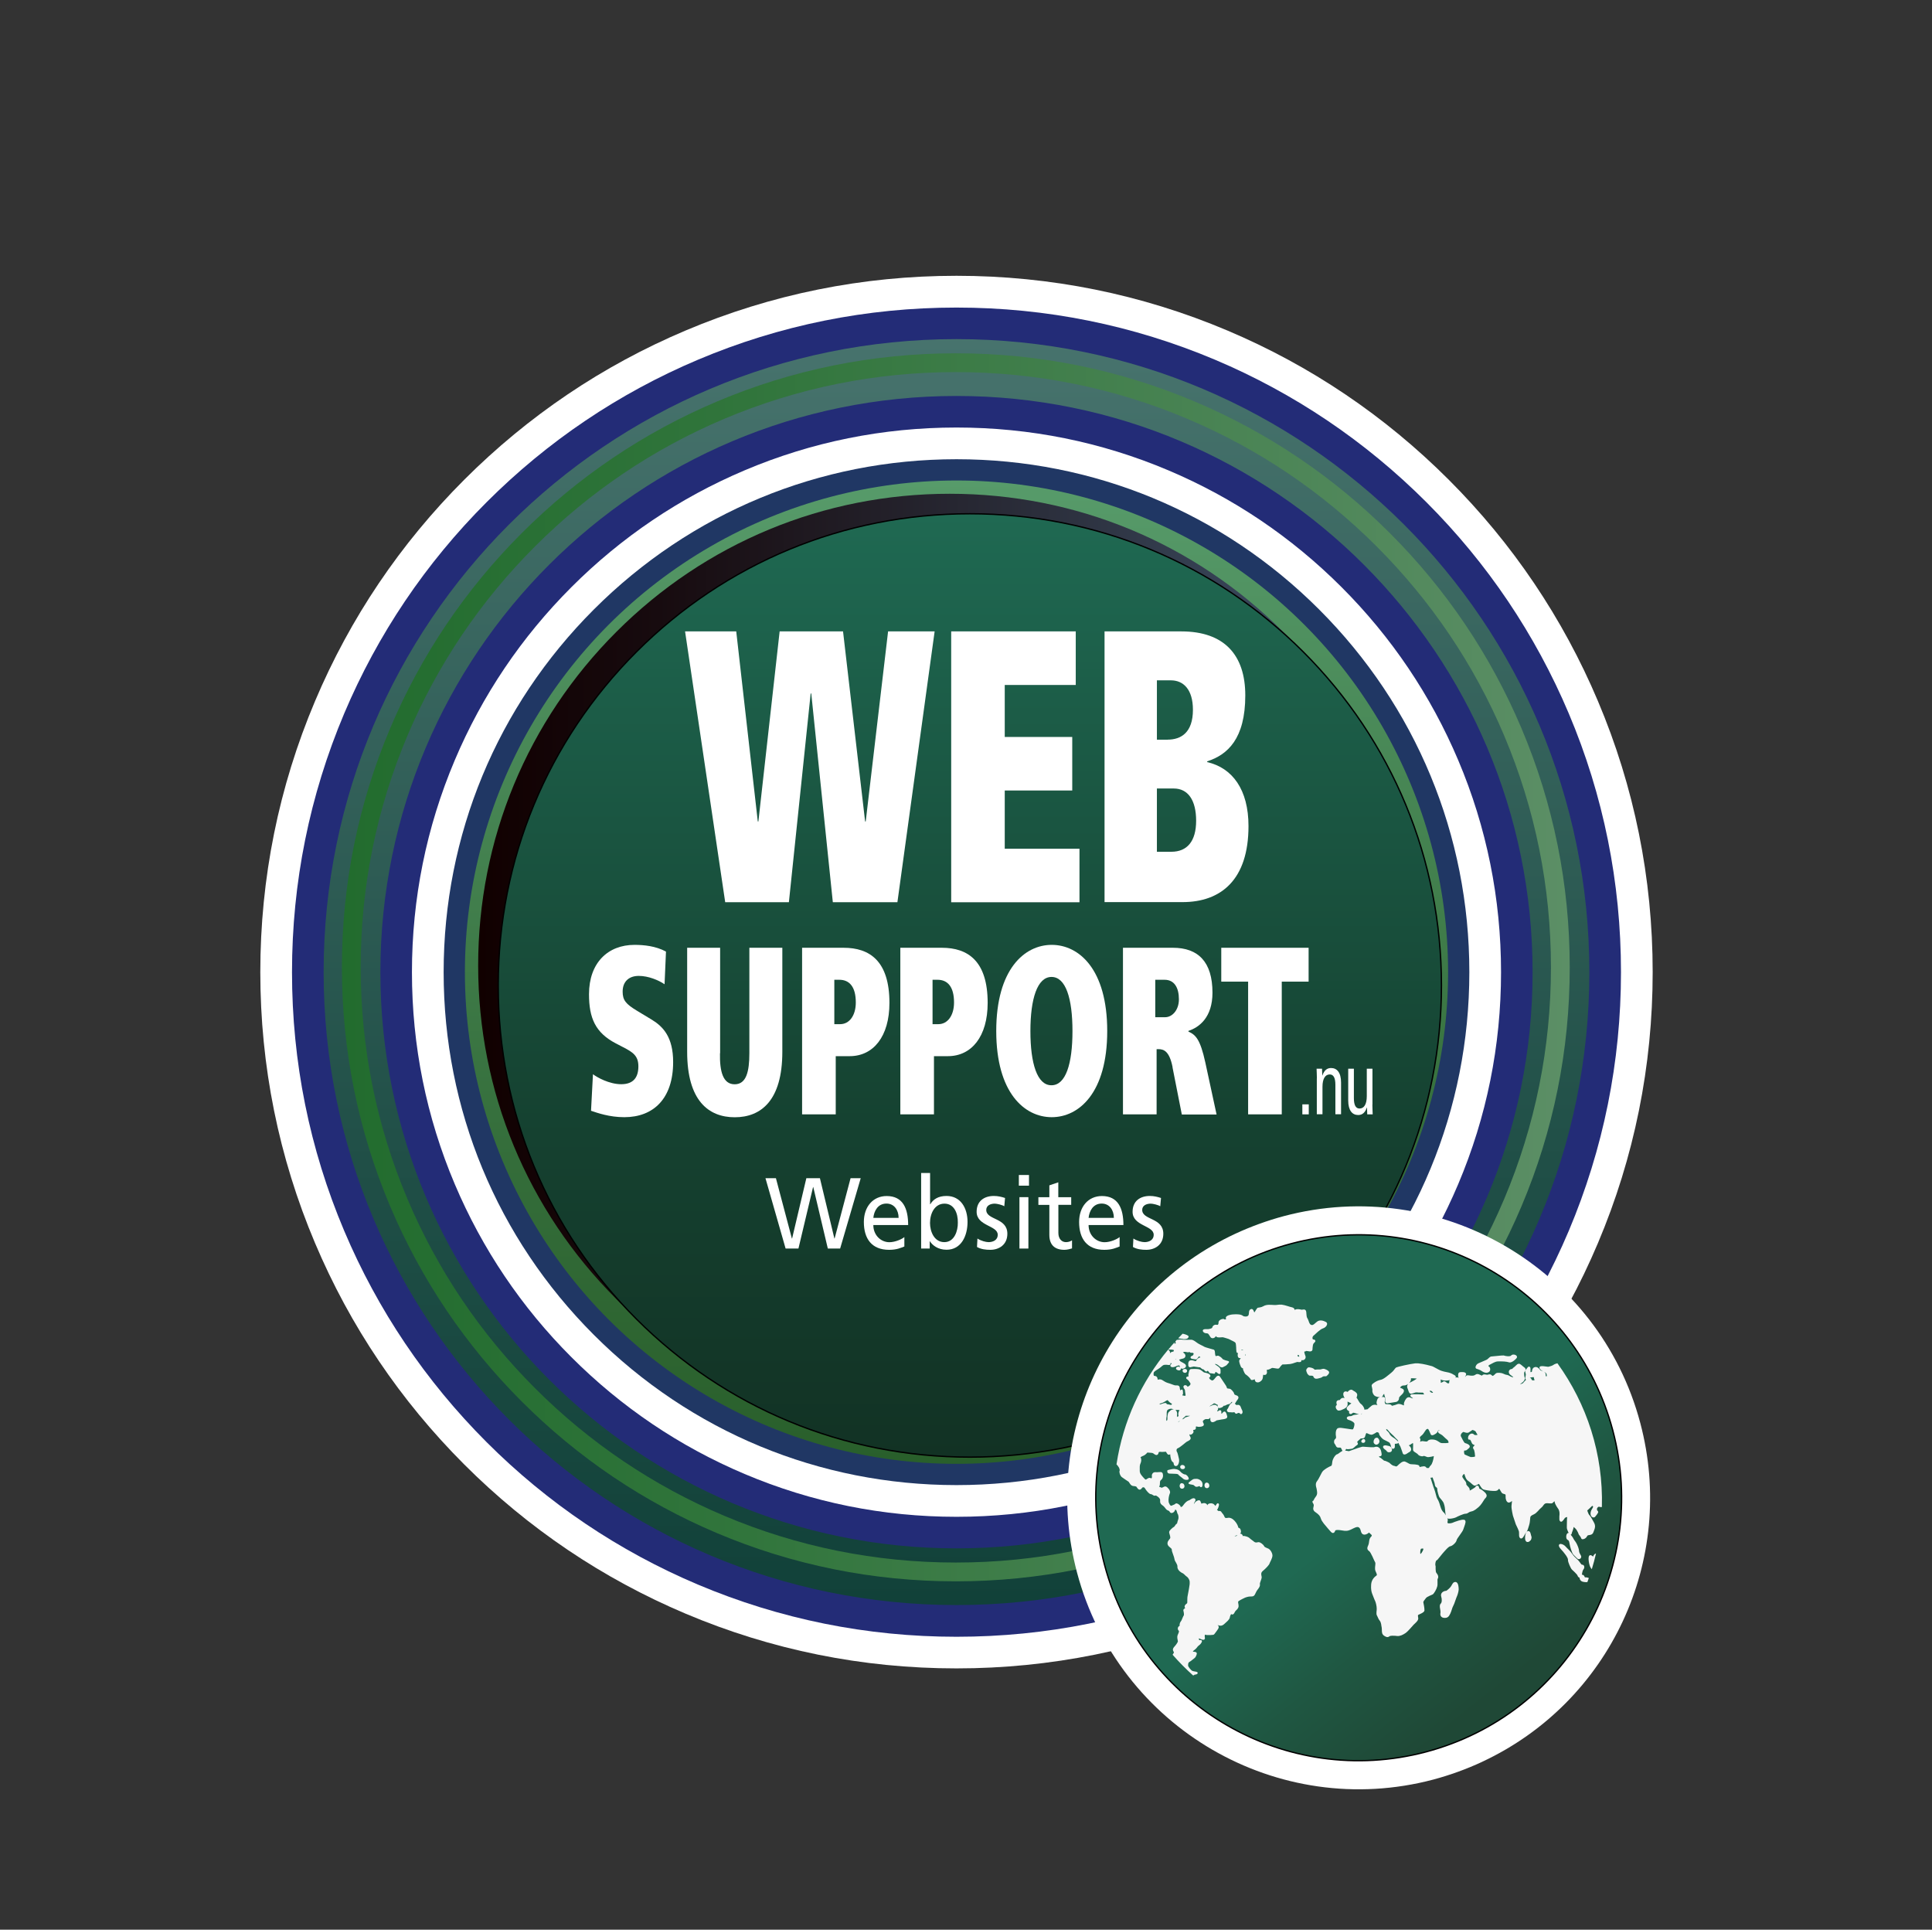 <?xml version="1.0" encoding="UTF-8"?>
<svg xmlns="http://www.w3.org/2000/svg" xmlns:xlink="http://www.w3.org/1999/xlink" id="Layer_1" data-name="Layer 1" viewBox="0 0 259.03 258.68">
  <rect x="0" y="0" width="259.03" height="258.68" fill="#333333" stroke="none"/>
  <defs>
    <style>
      .cls-1 {
        fill: #f6f6f6;
      }

      .cls-1, .cls-2, .cls-3, .cls-4, .cls-5, .cls-6, .cls-7, .cls-8, .cls-9 {
        stroke-width: 0px;
      }

      .cls-2 {
        fill: none;
      }

      .cls-3 {
        fill: url(#linear-gradient);
      }

      .cls-4 {
        fill: #232c77;
      }

      .cls-10 {
        fill: url(#linear-gradient-7);
        stroke: url(#linear-gradient-8);
      }

      .cls-10, .cls-11 {
        stroke-miterlimit: 10;
        stroke-width: .18px;
      }

      .cls-11 {
        fill: url(#linear-gradient-3);
        stroke: url(#linear-gradient-4);
      }

      .cls-5 {
        fill: url(#linear-gradient-2);
      }

      .cls-6 {
        fill: url(#linear-gradient-5);
      }

      .cls-7 {
        fill: url(#linear-gradient-6);
      }

      .cls-8 {
        fill: #203764;
      }

      .cls-9 {
        fill: #fff;
      }
    </style>
    <linearGradient id="linear-gradient" x1="128.24" y1="196.23" x2="128.24" y2="64.4" gradientUnits="userSpaceOnUse">
      <stop offset="0" stop-color="#295f2b"></stop>
      <stop offset=".31" stop-color="#346d3a"></stop>
      <stop offset=".89" stop-color="#519362"></stop>
      <stop offset="1" stop-color="#579b6a"></stop>
    </linearGradient>
    <linearGradient id="linear-gradient-2" x1="64.12" y1="129.42" x2="190.57" y2="129.42" gradientUnits="userSpaceOnUse">
      <stop offset="0" stop-color="#100"></stop>
      <stop offset=".19" stop-color="#170b0f"></stop>
      <stop offset=".56" stop-color="#292b37"></stop>
      <stop offset="1" stop-color="#41566e"></stop>
    </linearGradient>
    <linearGradient id="linear-gradient-3" x1="130.03" y1="195.33" x2="130.03" y2="68.88" gradientUnits="userSpaceOnUse">
      <stop offset="0" stop-color="#123224"></stop>
      <stop offset=".34" stop-color="#154130"></stop>
      <stop offset="1" stop-color="#1f6952"></stop>
    </linearGradient>
    <linearGradient id="linear-gradient-4" x1="66.71" y1="132.11" x2="193.34" y2="132.11" gradientUnits="userSpaceOnUse">
      <stop offset="0" stop-color="#000"></stop>
      <stop offset="1" stop-color="#000"></stop>
    </linearGradient>
    <linearGradient id="linear-gradient-5" x1="128.24" y1="215.17" x2="128.24" y2="45.46" gradientUnits="userSpaceOnUse">
      <stop offset="0" stop-color="#114139"></stop>
      <stop offset=".35" stop-color="#204f47"></stop>
      <stop offset="1" stop-color="#47736d"></stop>
    </linearGradient>
    <linearGradient id="linear-gradient-6" x1="45.85" y1="129.67" x2="210.46" y2="129.67" gradientUnits="userSpaceOnUse">
      <stop offset="0" stop-color="#226c2e"></stop>
      <stop offset=".33" stop-color="#31753c"></stop>
      <stop offset=".96" stop-color="#598d63"></stop>
      <stop offset="1" stop-color="#5c8f66"></stop>
    </linearGradient>
    <linearGradient id="linear-gradient-7" x1="191.09" y1="734.97" x2="184.31" y2="706.27" gradientTransform="translate(-281.92 -359.61) rotate(-25)" gradientUnits="userSpaceOnUse">
      <stop offset="0" stop-color="#1f4836"></stop>
      <stop offset=".52" stop-color="#1f5742"></stop>
      <stop offset="1" stop-color="#1f6952"></stop>
    </linearGradient>
    <linearGradient id="linear-gradient-8" x1="146.82" y1="200.78" x2="217.51" y2="200.78" xlink:href="#linear-gradient-4"></linearGradient>
  </defs>
  <g>
    <g>
      <path class="cls-8" d="M128.24,200.7c-9.5,0-18.72-1.86-27.4-5.53-8.38-3.55-15.91-8.62-22.37-15.08-6.46-6.46-11.54-13.99-15.08-22.37-3.67-8.68-5.53-17.9-5.53-27.4s1.86-18.72,5.53-27.4c3.55-8.38,8.62-15.91,15.08-22.37,6.46-6.46,13.99-11.54,22.37-15.08,8.68-3.67,17.9-5.53,27.4-5.53s18.72,1.86,27.4,5.53c8.38,3.55,15.91,8.62,22.37,15.08,6.46,6.46,11.54,13.99,15.08,22.37,3.67,8.68,5.53,17.9,5.53,27.4s-1.86,18.72-5.53,27.4c-3.55,8.38-8.62,15.91-15.08,22.37-6.46,6.46-13.99,11.54-22.37,15.08-8.68,3.67-17.9,5.53-27.4,5.53Z"></path>
      <circle class="cls-3" cx="128.24" cy="130.32" r="65.91"></circle>
      <path class="cls-5" d="M127.34,192.65c-16.89,0-32.77-6.58-44.71-18.52-11.94-11.94-18.52-27.82-18.52-44.71s6.58-32.77,18.52-44.71,27.82-18.52,44.71-18.52,32.77,6.58,44.71,18.52c11.94,11.94,18.52,27.82,18.52,44.71s-6.58,32.77-18.52,44.71c-11.94,11.94-27.82,18.52-44.71,18.52Z"></path>
      <path class="cls-11" d="M130.03,195.33c-16.89,0-32.77-6.58-44.71-18.52-11.94-11.94-18.52-27.82-18.52-44.71s6.58-32.77,18.52-44.71,27.82-18.52,44.71-18.52,32.77,6.58,44.71,18.52c11.94,11.94,18.52,27.82,18.52,44.71s-6.58,32.77-18.52,44.71c-11.94,11.94-27.82,18.52-44.71,18.52Z"></path>
      <path class="cls-9" d="M128.24,223.65c-12.6,0-24.82-2.47-36.33-7.34-11.12-4.7-21.1-11.43-29.67-20-8.57-8.57-15.3-18.55-20-29.67-4.87-11.51-7.34-23.74-7.34-36.33s2.47-24.82,7.34-36.33c4.7-11.12,11.43-21.1,20-29.67s18.55-15.3,29.67-20c11.51-4.87,23.74-7.34,36.33-7.34s24.82,2.47,36.33,7.34c11.12,4.7,21.1,11.43,29.67,20,8.57,8.57,15.3,18.55,20,29.67,4.87,11.51,7.34,23.74,7.34,36.33s-2.47,24.82-7.34,36.33c-4.7,11.12-11.43,21.1-20,29.67s-18.55,15.3-29.67,20c-11.51,4.87-23.74,7.34-36.33,7.34ZM128.24,61.56c-18.37,0-35.63,7.15-48.62,20.14-12.99,12.99-20.14,30.25-20.14,48.62s7.15,35.63,20.14,48.62c12.99,12.99,30.25,20.14,48.62,20.14s35.63-7.15,48.62-20.14c12.99-12.99,20.14-30.25,20.14-48.62s-7.15-35.63-20.14-48.62c-12.99-12.99-30.25-20.14-48.62-20.14Z"></path>
      <path class="cls-4" d="M128.24,219.41c-12.03,0-23.69-2.36-34.68-7-10.61-4.49-20.14-10.91-28.32-19.09-8.18-8.18-14.6-17.71-19.09-28.32-4.65-10.99-7-22.66-7-34.68s2.36-23.69,7-34.68c4.49-10.61,10.91-20.14,19.09-28.32,8.18-8.18,17.71-14.6,28.32-19.09,10.99-4.65,22.66-7,34.68-7s23.69,2.36,34.68,7c10.61,4.49,20.14,10.91,28.32,19.09,8.18,8.18,14.6,17.71,19.09,28.32,4.65,10.99,7,22.66,7,34.68s-2.36,23.69-7,34.68c-4.49,10.61-10.91,20.14-19.09,28.32-8.18,8.18-17.71,14.6-28.32,19.09-10.99,4.65-22.66,7-34.68,7ZM128.24,57.31c-9.86,0-19.42,1.93-28.41,5.74-8.69,3.68-16.5,8.94-23.21,15.65s-11.97,14.51-15.65,23.21c-3.81,9-5.74,18.56-5.74,28.41s1.93,19.42,5.74,28.41c3.68,8.69,8.94,16.5,15.65,23.21s14.51,11.97,23.21,15.65c9,3.81,18.56,5.74,28.41,5.74s19.42-1.93,28.41-5.74c8.69-3.68,16.5-8.94,23.21-15.65,6.71-6.71,11.97-14.51,15.65-23.21,3.81-9,5.74-18.56,5.74-28.41s-1.93-19.42-5.74-28.41c-3.68-8.69-8.94-16.5-15.65-23.21-6.71-6.71-14.51-11.97-23.21-15.65-9-3.81-18.56-5.74-28.41-5.74Z"></path>
      <path class="cls-6" d="M205.48,130.32c0,42.66-34.58,77.24-77.24,77.24s-77.24-34.58-77.24-77.24,34.58-77.24,77.24-77.24,77.24,34.58,77.24,77.24ZM128.24,45.46c-46.86,0-84.85,37.99-84.85,84.85s37.99,84.85,84.85,84.85,84.85-37.99,84.85-84.85-37.99-84.85-84.85-84.85Z"></path>
      <path class="cls-7" d="M128.15,211.98c-11.11,0-21.89-2.18-32.04-6.47-9.8-4.15-18.6-10.08-26.16-17.64-7.56-7.56-13.49-16.36-17.64-26.16-4.29-10.15-6.47-20.92-6.47-32.04s2.18-21.89,6.47-32.04c4.15-9.8,10.08-18.6,17.64-26.16,7.56-7.56,16.36-13.49,26.16-17.64,10.15-4.29,20.92-6.47,32.04-6.47s21.89,2.18,32.04,6.47c9.8,4.15,18.6,10.08,26.16,17.64,7.56,7.56,13.49,16.36,17.64,26.16,4.29,10.15,6.47,20.92,6.47,32.04s-2.18,21.89-6.47,32.04c-4.15,9.8-10.08,18.6-17.64,26.16-7.56,7.56-16.36,13.49-26.16,17.64-10.15,4.29-20.92,6.47-32.04,6.47ZM128.15,49.88c-10.77,0-21.22,2.11-31.06,6.27-9.5,4.02-18.03,9.77-25.36,17.1-7.33,7.33-13.08,15.86-17.1,25.36-4.16,9.84-6.27,20.29-6.27,31.06s2.11,21.22,6.27,31.06c4.02,9.5,9.77,18.03,17.1,25.36,7.33,7.33,15.86,13.08,25.36,17.1,9.84,4.16,20.29,6.27,31.06,6.27s21.22-2.11,31.06-6.27c9.5-4.02,18.03-9.77,25.36-17.1,7.33-7.33,13.08-15.86,17.1-25.36,4.16-9.84,6.27-20.29,6.27-31.06s-2.11-21.22-6.27-31.06c-4.02-9.5-9.77-18.03-17.1-25.36-7.33-7.33-15.86-13.08-25.36-17.1-9.84-4.16-20.29-6.27-31.06-6.27Z"></path>
    </g>
    <g>
      <g>
        <path class="cls-9" d="M79.5,144c.55.42,2.18,1.34,3.79,1.34,1.7,0,2.3-.99,2.3-2.4s-.74-1.89-2.04-2.56l-.98-.51c-2.76-1.44-3.6-3.42-3.6-6.59,0-4.22,2.54-6.62,6.1-6.62,1.27,0,2.86.16,4.22.9l-.19,4.38c-.79-.54-2.16-1.12-3.46-1.12s-2.16.74-2.16,2.11c0,1.15.43,1.66,1.92,2.56l2.02,1.22c1.51.93,2.83,2.34,2.83,5.66,0,4.9-2.64,7.39-6.55,7.39-2.02,0-3.62-.58-4.46-.86l.26-4.9Z"></path>
        <path class="cls-9" d="M96.53,141.19c-.05,2.46.41,4.16,1.97,4.16s1.97-1.7,1.97-4.16v-14.14h4.42v13.95c0,6.53-2.86,8.77-6.38,8.77s-6.38-2.24-6.38-8.77v-13.95h4.42v14.14Z"></path>
        <path class="cls-9" d="M112.05,149.38h-4.51v-22.33h5.57c3.48,0,6.14,1.76,6.14,7.39,0,4.51-2.16,7.14-5.33,7.14h-1.87v7.81ZM112.65,137.29c1.2,0,2.09-1.12,2.09-2.91,0-2.08-.84-3.04-2.21-3.04h-.67v5.95h.79Z"></path>
        <path class="cls-9" d="M125.22,149.38h-4.51v-22.33h5.57c3.48,0,6.14,1.76,6.14,7.39,0,4.51-2.16,7.14-5.33,7.14h-1.87v7.81ZM125.82,137.29c1.2,0,2.09-1.12,2.09-2.91,0-2.08-.84-3.04-2.21-3.04h-.67v5.95h.79Z"></path>
        <path class="cls-9" d="M141.01,126.66c3.65,0,7.44,3.26,7.44,11.55s-3.79,11.55-7.44,11.55-7.44-3.26-7.44-11.55,3.79-11.55,7.44-11.55ZM140.96,145.48h.02c1.9,0,2.81-2.85,2.81-7.26s-.91-7.26-2.81-7.26-2.83,2.91-2.83,7.26.91,7.26,2.81,7.26Z"></path>
        <path class="cls-9" d="M157.21,143.04c-.43-2.14-1.18-2.4-1.9-2.4h-.24v8.74h-4.51v-22.33h6.7c3.38,0,5.3,1.89,5.3,6.02,0,3.29-1.75,4.64-3.22,5.12v.1c.96.42,1.58,1.02,2.26,4.13l1.51,6.98h-4.66l-1.25-6.34ZM156.21,136.36c.96,0,1.85-.96,1.85-2.4,0-1.54-.6-2.62-1.92-2.62h-1.25v5.02h1.32Z"></path>
        <path class="cls-9" d="M167.34,131.59h-3.6v-4.54h11.71v4.54h-3.6v17.79h-4.51v-17.79Z"></path>
        <path class="cls-9" d="M174.61,148.04h.86v1.34h-.86v-1.34Z"></path>
        <path class="cls-9" d="M176.56,144.58c0-.44-.03-.89-.04-1.32h.73l.03.91h.02c.24-.7.63-1,1.16-1,.8,0,1.34.61,1.34,1.95v4.25h-.76v-3.95c0-.97-.27-1.39-.76-1.39-.59,0-.97.55-.97,1.66v3.68h-.76v-4.8Z"></path>
        <path class="cls-9" d="M184,148.06c0,.44.03.89.04,1.32h-.73l-.03-.91h-.02c-.24.7-.63,1-1.16,1-.8,0-1.34-.61-1.34-1.96v-4.25h.76v3.95c0,.97.27,1.39.76,1.39.59,0,.97-.55.97-1.66v-3.68h.76v4.8Z"></path>
      </g>
      <g>
        <path class="cls-9" d="M108.77,92.96h-.08l-2.92,27.98h-8.54l-5.38-36.3h6.86l2.89,25.48h.08l2.85-25.48h8.5l2.96,25.48h.08l3-25.48h6.24l-4.99,36.3h-8.66l-2.89-27.98Z"></path>
        <path class="cls-9" d="M127.54,84.64h16.69v7.18h-9.52v6.97h9.05v7.18h-9.05v7.8h10.02v7.18h-17.2v-36.3Z"></path>
        <path class="cls-9" d="M148.08,84.64h10.3c5.77,0,8.58,3.17,8.58,8.58,0,5.82-2.38,7.96-5.11,8.84v.1c3.39.78,5.54,3.69,5.54,8.58,0,7.18-3.67,10.19-8.85,10.19h-10.45v-36.3ZM156.55,99.15c1.79,0,3.39-.94,3.39-4,0-2.7-1.25-3.95-2.96-3.95h-1.87v7.96h1.44ZM157.05,114.18c2.11,0,3.32-1.4,3.32-4.16s-1.09-4.32-3-4.32h-2.26v8.48h1.95Z"></path>
      </g>
    </g>
    <g>
      <path class="cls-9" d="M102.62,157.94h1.41l2.14,8.08h.03l1.91-8.08h1.82l1.94,8.08h.03l2.14-8.08h1.36l-2.76,9.43h-1.65l-1.95-8.24h-.03l-1.96,8.24h-1.72l-2.7-9.43Z"></path>
      <path class="cls-9" d="M121.26,167.09c-.46.17-.99.45-2.06.45-2.32,0-3.38-1.49-3.38-3.73,0-2.04,1.22-3.48,3.06-3.48,2.18,0,2.88,1.67,2.88,3.89h-4.67c0,1.36,1.01,2.3,2.15,2.3.79,0,1.72-.43,2.01-.69v1.27ZM120.48,163.26c0-1.05-.59-1.92-1.63-1.92-1.18,0-1.67,1.03-1.76,1.92h3.38Z"></path>
      <path class="cls-9" d="M123.49,157.24h1.21v4.19h.03c.37-.63,1.03-1.11,2.17-1.11,1.9,0,2.82,1.63,2.82,3.48s-.83,3.73-2.81,3.73c-1.17,0-1.91-.62-2.23-1.13h-.03v.97h-1.15v-10.13ZM126.63,161.35c-1.31,0-1.94,1.31-1.94,2.59,0,1.15.56,2.57,1.92,2.57s1.83-1.53,1.81-2.61c.03-1.24-.49-2.55-1.79-2.55Z"></path>
      <path class="cls-9" d="M131.04,166.02c.47.32,1.15.49,1.5.49.55,0,1.23-.24,1.23-.99,0-1.26-2.83-1.15-2.83-3.08,0-1.43,1.01-2.12,2.31-2.12.56,0,1.03.12,1.5.27l-.1,1.11c-.27-.18-.99-.35-1.27-.35-.62,0-1.15.27-1.15.84,0,1.4,2.83,1,2.83,3.2,0,1.47-1.12,2.15-2.28,2.15-.62,0-1.24-.07-1.79-.38l.06-1.13Z"></path>
      <path class="cls-9" d="M137.96,158.94h-1.36v-1.43h1.36v1.43ZM136.68,160.48h1.2v6.89h-1.2v-6.89Z"></path>
      <path class="cls-9" d="M143.63,161.51h-1.73v3.77c0,.8.46,1.23,1.01,1.23.37,0,.64-.12.82-.24v1.08c-.27.08-.64.19-1.03.19-1.24,0-2.01-.62-2.01-2v-4.02h-1.47v-1.03h1.47v-1.59l1.2-.41v2h1.73v1.03Z"></path>
      <path class="cls-9" d="M150.12,167.09c-.46.17-.99.45-2.06.45-2.32,0-3.38-1.49-3.38-3.73,0-2.04,1.22-3.48,3.06-3.48,2.18,0,2.88,1.67,2.88,3.89h-4.67c0,1.36,1.01,2.3,2.15,2.3.79,0,1.72-.43,2.01-.69v1.27ZM149.34,163.26c0-1.05-.59-1.92-1.63-1.92-1.18,0-1.67,1.03-1.76,1.92h3.38Z"></path>
      <path class="cls-9" d="M151.95,166.02c.47.32,1.15.49,1.5.49.55,0,1.23-.24,1.23-.99,0-1.26-2.83-1.15-2.83-3.08,0-1.43,1.01-2.12,2.31-2.12.56,0,1.03.12,1.5.27l-.1,1.11c-.27-.18-.99-.35-1.27-.35-.62,0-1.15.27-1.15.84,0,1.4,2.83,1,2.83,3.2,0,1.47-1.12,2.15-2.28,2.15-.62,0-1.24-.07-1.79-.38l.06-1.13Z"></path>
    </g>
  </g>
  <g>
    <path class="cls-9" d="M198.71,236.18c-2.09.97-4.29,1.77-6.53,2.37-20.82,5.52-42.26-6.92-47.78-27.75-4.86-18.32,4.06-37.42,21.21-45.41,2.09-.97,4.29-1.77,6.53-2.37,20.82-5.52,42.26,6.92,47.78,27.74,4.86,18.32-4.06,37.42-21.22,45.42Z"></path>
    <path class="cls-10" d="M173.13,166.71c18.81-4.99,38.11,6.22,43.1,25.03,4.99,18.81-6.22,38.11-25.03,43.1-18.81,4.99-38.11-6.22-43.1-25.03-4.99-18.81,6.21-38.11,25.03-43.1Z"></path>
  </g>
  <g>
    <path class="cls-2" d="M197.38,192.16c.09,0,.18.05.24.13.01.03.09.06.2.07.1.01.22-.01.28-.03,0,0,0,0,0,0-.02-.03-.04-.07-.07-.12-.06-.09-.13-.19-.17-.3,0,0-.08-.09-.18-.14-.1-.05-.22-.09-.27-.09-.09.06-.29.21-.49.33-.08.05-.17.06-.25.05-.19-.02-.38-.11-.47-.11-.01,0-.02,0-.03,0h0c-.21.14-.31.31-.32.44,0,.05,0,.1.02.14.05.1.15.3.25.49.1.19.22.37.27.4,0,0,0,0,0,0,.09.04.39.12.56.26.06.05.12.13.11.23,0,.08-.05.15-.11.2-.12.1-.19.18-.28.24-.08.06-.19.1-.3.09-.02,0-.04,0-.06,0,0,.02-.02.07-.02.12-.02.15.04.37.07.4.18.08.69.32.83.35.01,0,.03,0,.06,0,.08,0,.21,0,.33-.02.09-.01.17-.05.19-.06,0-.1-.02-.3-.05-.5-.03-.21-.1-.43-.15-.48-.05-.05-.09-.12-.08-.2.01-.12.09-.18.14-.23.04-.04.08-.07.09-.09-.03-.03-.07-.04-.13-.07-.07-.03-.19-.09-.25-.22-.09-.2-.13-.36-.24-.45-.01-.01,0,0-.02-.01-.01,0-.04,0-.1,0-.04,0-.12-.04-.15-.1-.02-.06-.02-.1-.02-.15,0-.02,0-.05,0-.08.05-.3.3-.51.55-.5Z"></path>
    <path class="cls-2" d="M193.75,202.32c-.04-.43-.12-.66-.18-.84-.02-.05-.13-.23-.25-.39-.12-.16-.25-.31-.29-.35-.06-.06-.08-.13-.11-.22-.03-.09-.07-.2-.1-.32-.06-.24-.11-.49-.12-.66,0-.1-.02-.08-.09-.15-.08-.05-.21-.17-.22-.37-.02-.28-.25-.71-.3-.97,0,0-.01,0-.02,0-.06,0-.17.01-.28.04.02.05.04.09.06.14.15.4.29.94.45,1.36.17.45.26,1.08.42,1.31.2.3.34.76.44,1.13.04.15.12.32.2.45.08.13.17.23.19.24h0c.1.05.11.1.17.18.04.06.09.14.13.22,0-.03-.01-.06-.02-.1-.04-.23-.06-.49-.08-.71Z"></path>
    <path class="cls-2" d="M192.27,195.21s0-.03,0-.04c-.05.01-.13.04-.21.06-.18.04-.43.09-.6.08-.03,0-.06,0-.09-.02-.08-.03-.33-.14-.44-.14h-.01c-.08.06-.16.05-.24.05-.19-.02-.41-.08-.54-.26,0-.01-.09-.09-.18-.15-.1-.07-.21-.13-.3-.2-.06-.05-.11-.08-.15-.17-.02-.07-.02-.13-.02-.23,0-.09,0-.19.01-.3.01-.2,0-.44-.02-.47,0,0,0,0,0,0-.04,0-.18.09-.26.16-.07.06-.16.09-.23.12-.02.01-.05.02-.07.03.04.04.09.08.14.13.09.1.19.22.18.4,0,.01,0,.02,0,.04-.03.16-.13.26-.22.32-.1.06-.18.1-.23.14-.12.09-.27.21-.47.2-.08,0-.17-.06-.2-.14-.04-.09-.1-.29-.17-.49-.07-.2-.14-.4-.16-.44-.05-.09-.18-.29-.27-.52h0s-.04.09-.08.1c-.01,0-.17.06-.36.05-.01,0-.02,0-.03,0,0,.09.02.24,0,.37,0,.02,0,.04,0,.07-.02.12-.11.25-.26.24-.16-.02-.23-.16-.25-.3-.02-.21-.16-.48-.22-.54,0,0-.06-.04-.13-.08-.07-.04-.16-.08-.25-.13-.18-.09-.36-.17-.43-.22-.06-.04-.19-.15-.31-.29-.12-.14-.25-.3-.27-.49,0-.05-.03-.09-.08-.12-.05-.03-.12-.05-.17-.06-.03,0-.06,0-.06,0h0s0,0,0,0c-.03.01-.17.1-.3.18-.15.08-.28.16-.44.16-.23-.02-.49-.19-.65-.23,0,0,0,0,0,0-.02.02-.04.06-.06.12-.04.11-.08.26-.13.39-.03.09-.11.15-.18.18-.07.03-.14.03-.2.03-.12,0-.19,0-.24.06-.09.09-.21.18-.29.26-.09.08-.13.15-.13.16,0,0,0,0,0,0,.01.04.03.07.05.1.02.03.05.07.05.15,0,.06-.04.11-.08.14-.04.03-.08.06-.13.09-.09.05-.18.14-.28.24-.1.09-.21.19-.39.2-.15,0-.36.06-.54.05-.05,0-.1-.01-.15-.04-.01.02-.03.04-.05.07-.03.05-.06.1-.09.15.2.02.4.07.49.08,0,0,.01,0,.02,0,.14-.06.53-.17.74-.26.19-.08.65-.23.92-.3.1-.02.15-.04.22-.04.04,0,.27.02.53.04.34.03.77.05.91.03.02,0,.03,0,.03,0,.08-.03.22-.08.37-.06.24.01.51.2.6.63.04.2.06.32.06.42,0,.06-.02.12-.07.17-.05.05-.11.05-.14.05-.08,0-.11,0-.15.02,0,0,0,0,0,0,0,.01.01.05.04.08.03.04.07.07.08.07.07.01.1.04.14.07.04.03.08.06.12.1.08.07.17.16.25.21.05.04.08.05.09.05.13.01.28.08.41.14.13.06.23.12.24.12l.03.02s.1.1.22.2c.12.1.28.2.32.19.18.02.29.1.36.1.05,0,.09,0,.19-.1.13-.13.27-.27.43-.38.15-.11.31-.2.49-.19.03,0,.06,0,.09.02.3.1.54.34.8.35.14.01.34.01.53.03.12,0,.23.02.33.05.1.03.19.05.26.16.02.03.02.07.02.1,0,.01,0,.03,0,.04.2-.06.39-.06.54-.1.04,0,.07-.01.1,0,.16.02.26.12.32.23.09-.01.17,0,.25,0,.05,0,.06,0,.06,0,0,0,0,0,.02-.03.04-.06.09-.19.24-.34.23-.22.36-.79.41-1.16,0-.02,0-.04,0-.05ZM183.02,193.29c-.07.12-.18.14-.27.13-.05,0-.1-.02-.14-.05-.05-.03-.1-.09-.09-.17,0-.03.02-.07.03-.09.08-.13.16-.21.3-.21.09,0,.15.07.17.12.03.05.04.11.03.16,0,.04,0,.07-.03.11ZM184.89,193.45l-.11-.07.11.08c-.09.13-.22.22-.37.21-.11,0-.2-.07-.27-.15-.08-.09-.09-.2-.08-.3,0-.11.05-.23.12-.32.07-.09.18-.18.32-.16.13.02.2.1.26.19.06.09.1.21.1.34,0,.07-.03.13-.07.2ZM186.47,194.64c-.09.04-.17.05-.25.04-.04,0-.08,0-.11-.02-.1-.04-.15-.11-.2-.17-.05-.06-.1-.11-.12-.12-.07-.04-.14-.1-.21-.17-.06-.07-.13-.13-.13-.26,0-.05.04-.11.09-.14.09-.05.18-.05.26-.05.16.01.34.07.35.07.08,0,.41.05.5.42.01.05.02.1.01.14,0,.12-.09.22-.18.26Z"></path>
    <path class="cls-2" d="M165.65,205.91c.19-.03.18-.06.22-.1,0,0,0,0,0-.02-.11.05-.22.08-.32.09-.02,0-.04.01-.06.02.01,0,.02,0,.04,0,.03,0,.06,0,.11,0Z"></path>
    <polygon class="cls-2" points="166.26 206.52 166.26 206.52 166.26 206.52 166.26 206.52"></polygon>
    <polygon class="cls-2" points="158.99 189.66 158.99 189.67 159 189.65 158.99 189.66"></polygon>
    <path class="cls-2" d="M185.57,187.31c.11.06.12.18.11.25-.01.12-.05.25-.06.36,0,.02,0,.04,0,.05,0,.11.07.22.12.27h.14s.02,0,.02,0t.33.02s.01,0,.02,0c.22.02.33.18.34.19,0,0,.02,0,.05,0,.25-.07.57-.16.65-.2.08-.04.16-.04.26-.04.16.01.36.07.6.18.02.01.04.02.05.02,0-.01,0-.02,0-.04,0-.05,0-.13,0-.2,0-.06.01-.13.04-.19.05-.11.11-.27.21-.41.09-.13.22-.27.42-.26.01,0,.03,0,.04,0,.21.05.36.15.45.15.02,0,.04,0,.06,0-.02-.02-.05-.04-.08-.07-.08-.07-.17-.12-.24-.19-.02-.02-.05-.05-.04-.12,0-.07.06-.12.09-.13.04-.02.07-.02.1-.03.07-.01.14-.01.23-.01.18,0,.4,0,.62,0,.4,0,.65.04.81.02-.01-.03-.03-.07-.06-.11-.03-.05-.08-.11-.1-.13-.09,0-.4,0-.63-.01-.07,0-.13-.01-.19-.02-.01,0-.02,0-.03,0-.17-.02-.43.13-.69.18-.02,0-.05,0-.08,0-.09,0-.17-.06-.21-.12-.04-.06-.07-.12-.09-.19-.04-.13-.08-.26-.11-.32-.06-.1-.1-.24-.09-.38,0-.1.04-.21.12-.3-.2.16-.38.19-.52.2-.17.01-.25,0-.41.13-.06.05-.1.09-.12.12-.01.02-.02.03-.02.03,0,0,.02.02.04.03.05.03.15.07.26.12.15.06.23.21.22.33-.03.21-.19.37-.25.43-.05.05-.15.13-.24.23-.1.09-.17.21-.17.26,0,0,0,.01,0,.02,0,.03,0,.05,0,.08-.04.32-.36.41-.36.42h-.03s-.94.17-1.14.19c-.02,0-.04,0-.06,0-.09,0-.18-.06-.22-.13-.04-.07-.05-.15-.05-.22,0-.05.02-.11.04-.16,0,0,0,0,0-.02,0-.06-.03-.2-.07-.34-.04-.13-.08-.26-.1-.39-.02.02-.04.04-.07.06-.07.06-.12.15-.12.17-.03.11-.12.17-.21.2.08-.01.15-.01.22-.01.06,0,.11.01.17.04Z"></path>
    <path class="cls-2" d="M189.6,185.05c.14-.08.28-.18.35-.24-.05,0-.12-.02-.19-.02-.15-.01-.33-.01-.51-.02-.03,0-.06,0-.08,0,0,.04.01.09,0,.15,0,.13-.08.3-.26.49,0,0,0,.01-.01.01.03-.02.07-.04.1-.05.16-.07.4-.19.6-.31Z"></path>
    <path class="cls-2" d="M207.24,184.37c.01.14.04.13.07.14.02,0,.04,0,.06-.01,0,0,0,0,0,0,0,0,0-.03.01-.06.01-.1-.03-.28-.06-.33h0s0,0-.02-.01c-.02-.02-.04-.03-.07-.05-.05-.04-.12-.08-.2-.12.05.03.1.07.13.12.07.1.07.21.08.34Z"></path>
    <path class="cls-2" d="M193.19,185.2v.03s0,.09,0,.14c0,0,0,0,0,0,.06,0,.22-.08.25-.1,0,0,.02-.02.05-.04.03-.03.1-.07.17-.06.1.01.18.07.3.17.1.09.16.11.19.11.04,0,.08-.02.16-.03,0-.02,0-.05.01-.09,0-.02,0-.05,0-.07,0-.08,0-.16.07-.25-.26.07-.48.09-.68.07-.21-.02-.39-.07-.54-.14.04.1.05.19.04.27Z"></path>
    <path class="cls-2" d="M190.42,193.07c0,.07-.02.15-.04.22.09-.04.2-.1.33-.09.11,0,.25.04.38.05.16.02.27-.02.29-.05.16-.21.43-.23.69-.21.11,0,.21.03.32.05.37.1.65.4.79.41.03,0,.08.01.14.02.26.02.7,0,.84-.03,0,0,.02,0,.03-.07.01-.1-.05-.27-.21-.38-.33-.25-.59-.59-.83-.7-.1-.05-.19-.1-.25-.15-.06-.05-.12-.1-.12-.22,0-.05.04-.11.07-.13.04-.03.08-.04.12-.05.02,0,.05-.01.07-.03-.06,0-.12.02-.16.03-.07.03-.1.06-.1.07-.06.21-.23.37-.37.44-.02.01-.09.05-.16.09-.08.04-.15.08-.26.08-.08,0-.18-.07-.2-.16-.03-.08-.09-.24-.17-.39-.06-.14-.15-.27-.18-.3-.01,0-.02,0-.04,0-.07,0-.17.01-.3.21-.18.29-.37.57-.57.71-.08.04-.22.24-.23.31.11.09.1.2.1.29Z"></path>
    <path class="cls-2" d="M182.6,189.5s0,0,0,0c-.05.03-.1.06-.15.08.02,0,.04,0,.05,0,.06,0,.07-.02.1-.07Z"></path>
    <path class="cls-2" d="M190.83,207.59s-.05-.02-.09-.02h0c-.08,0-.19.01-.22.04-.01,0-.01,0-.01,0-.02.03-.08.23-.09.41,0,.08,0,.15,0,.21,0,.04.02.06.02.07,0,0,0,0,0,0,.01,0,.04-.02.06-.04.05-.04.1-.1.15-.18.11-.15.19-.34.19-.44,0-.02,0-.04,0-.05,0,0,0,0,0,0Z"></path>
    <path class="cls-2" d="M187,192.62c-.13-.19-.61-.55-.82-.83-.09-.13-.26-.25-.31-.25,0,0,0,0,0,0,0,0,0,.02,0,.04,0,0,0,0,0,.01,0,.07.03.12.13.21.1.09.24.2.31.38.11.25.39.45.55.54.19.12.61.51.64.53-.01-.03-.02-.07-.03-.1-.03-.19-.26-.29-.46-.55Z"></path>
    <path class="cls-2" d="M191.7,186.5s.02.07.1.13c.08.05.19.09.26.1.03,0,.06,0,.07,0,0,0,0,0,0,0,0,0,0-.03-.02-.05-.02-.03-.05-.07-.09-.11-.08-.07-.18-.13-.24-.13-.05,0-.05,0-.08.06l-.12-.05.12.05h0Z"></path>
    <path class="cls-2" d="M205.67,184.66s0-.02,0-.03c0,0-.02-.01-.06-.02-.1,0-.29.03-.42.06-.02,0-.04,0-.06.02.12.02.22.13.24.25,0,.04.06.09.18.1.06,0,.14,0,.21-.03.01,0,.02,0,.03-.01,0-.02-.02-.04-.03-.07-.03-.06-.07-.16-.07-.27Z"></path>
    <path class="cls-2" d="M166.47,180.94s-.03.04-.04.06c.04,0,.07,0,.1,0,.04,0,.07.01.09.02h.1s-.15-.07-.21-.07c-.01,0-.03,0-.03,0Z"></path>
    <path class="cls-2" d="M166.93,181.69s.03.02.05.03c.01-.04.03-.09.03-.13h0s0-.05-.02-.1c-.02.07-.04.14-.06.19Z"></path>
    <path class="cls-2" d="M174.19,181.75s0-.01,0-.01c0-.01-.01-.04-.07-.08-.03-.02-.07-.03-.09-.04,0,.01-.01.02-.02.03-.03.04-.05.1-.05.13.09.02.17.06.24.11,0-.03,0-.07,0-.1,0-.02,0-.03,0-.04Z"></path>
    <path class="cls-2" d="M157.63,182.22s.03,0,.06,0c.01,0,.03,0,.04,0-.05-.01-.11-.03-.16-.04.01.01.02.02.03.03.02.02,0,.01.04.02Z"></path>
    <path class="cls-2" d="M157.97,190.57s-.02.03-.03.05c.06-.01.18-.07.24-.14.01-.01.03-.03.04-.04-.09.04-.2.09-.24.12,0,0,0,0-.01,0Z"></path>
    <path class="cls-2" d="M157.84,189.51s0,.04,0,.06c0,.03,0,.06-.01.09-.01.12.01.23.03.29h0s.06-.03.08-.05c.06-.04.09-.1.09-.11,0,0,0,0,0-.01-.03-.08-.04-.15-.03-.23,0-.1.03-.2.05-.28.03-.09.05-.15.09-.2.01,0,.02-.03.05-.04-.07-.01-.15-.02-.22-.03-.1,0-.19,0-.21,0h0s-.04-.12-.04-.12l.04.13s-.05,0-.07,0c-.03,0-.06,0-.09-.02.18.1.28.31.26.52Z"></path>
    <path class="cls-2" d="M158.78,190.15c.07-.08.15-.14.23-.16.08-.02.15-.04.27-.08.11-.04.21-.07.27-.09-.02,0-.05,0-.08-.01-.12,0-.27,0-.39,0-.03,0-.05,0-.08-.01-.02.01-.04.03-.06.05-.06.05-.13.13-.21.2-.1.1-.2.21-.24.26.02,0,.04-.02.06-.02.12-.04.21-.09.23-.12Z"></path>
    <path class="cls-2" d="M157.02,188.83c-.19.01-.45.08-.52.24-.03.05-.05.14-.06.25-.01.16,0,.34-.01.48,0,.03,0,.06-.01.09-.01.06-.04.17-.04.28,0,.09,0,.17.01.23.02.06.03.05.03.05h.01s.02,0,.05-.05c.03-.04.04-.13.05-.19,0-.04,0-.08,0-.1,0-.06,0-.14,0-.24,0-.1.02-.21.05-.31.03-.1.04-.19.13-.27.07-.03.24-.35.61-.37.02,0,.04,0,.06,0h.02s-.02,0-.03,0c-.11-.04-.24-.08-.31-.08-.01,0-.02,0-.03,0Z"></path>
    <path class="cls-2" d="M158.44,189.35s-.03-.08-.05-.12c0,0,0-.01,0-.02,0,.05.02.1.05.13,0,0,0,0,0,0Z"></path>
    <path class="cls-2" d="M155.69,188.23c.18-.09.42-.13.52-.15.02,0,.04,0,.06,0,.07,0,.13.06.14.08.02.03.03.05.03.06.02.01,0,.02.07.03.21.02.44.1.52.1,0,0,0,0,0,0,.02-.02.04-.04.06-.07.02-.03.04-.07.06-.09-.22-.08-.45-.29-.59-.49-.03,0-.14.05-.26.12-.13.08-.28.18-.44.24l-.05-.12.05.12c-.2.07-.33.09-.35.11h0s0,.02-.01.07c0,0,.03.02.07.02.04,0,.1,0,.14-.02Z"></path>
    <path class="cls-1" d="M160.5,198.24c-.16-.01-.31.01-.42.02-.15.03-.28.14-.43.25-.14.11-.25.21-.26.21-.03.03-.05.08-.04.12.01.05.05.08.09.1,0,0,.27.08.47.1.11,0,.18.09.34.22.05.03.1.05.15.05.12,0,.22-.03.3-.06.04-.02.08-.03.11-.04,0,0,0,0,.01,0,.01.01.03.03.04.05.03.03.04.08.16.1.1,0,.16-.07.17-.11.02-.05.03-.1.04-.17,0-.02,0-.03,0-.05.03-.44-.33-.66-.54-.74-.08-.03-.15-.04-.23-.05Z"></path>
    <path class="cls-1" d="M159.37,198.21c0-.14-.07-.24-.16-.35-.09-.1-.2-.2-.36-.22-.02,0-.03,0-.05,0h0s-.16-.05-.28-.14c-.12-.08-.24-.19-.31-.28-.25-.28-.65-.29-.8-.31-.12,0-.3.03-.48.07-.18.04-.33.08-.33.08-.05.01-.09.05-.1.1,0,.01,0,.03,0,.05,0,.1.02.2.1.26.08.06.16.07.23.07.1,0,.2,0,.31.01.14.01.32.01.48.02.1,0,.19.02.26.04.03,0,.06.02.07.03,0,0,.01,0,.01,0,.07.12.2.21.34.32.13.1.27.2.31.25.12.11.28.16.44.17.06,0,.12,0,.18-.01.05-.01.13-.05.16-.14l-.13-.04.13.04s0-.03,0-.04Z"></path>
    <path class="cls-1" d="M161.76,198.74h0c-.19.03-.26.21-.27.34,0,.08,0,.17.05.25.04.08.12.15.23.16h0s.07,0,.11,0c.17-.04.26-.19.26-.32,0-.18-.08-.39-.32-.42-.02,0-.04,0-.06,0Z"></path>
    <path class="cls-1" d="M158.43,198.81c-.19.03-.26.21-.27.34,0,.08,0,.17.05.25.04.08.12.15.23.16h0s.07,0,.11,0c.17-.04.26-.19.26-.31,0-.18-.08-.39-.32-.42-.02,0-.04,0-.07,0Z"></path>
    <path class="cls-1" d="M213.98,208.25c-.25.06-.33.27-.39.41-.02-.02-.05-.04-.08-.06-.08-.05-.14-.12-.26-.13-.05,0-.11.01-.16.06-.08.09-.08.18-.1.29-.02.26.03.64.13.99.06.21.17.4.3.54.21-.69.4-1.38.56-2.09h0Z"></path>
    <path class="cls-1" d="M158.9,183.51s-.09,0-.13.01c-.11.02-.21.1-.22.22,0,.19.15.27.3.29.04,0,.09,0,.13-.02.11-.04.18-.13.18-.23,0-.07-.02-.13-.07-.19-.05-.05-.12-.08-.2-.09Z"></path>
    <path class="cls-1" d="M199.76,182.93c.35-.19.71-.41,1.04-.43.2-.01.55-.01.86.01.26.02.5.06.61.1.04.01.08.02.11.03.21.01.4-.1.57-.22.17-.12.31-.27.39-.37.03-.04.04-.08.05-.13,0-.12-.07-.2-.15-.25-.08-.05-.17-.08-.27-.09-.13-.01-.29.02-.39.15-.01.04-.25.1-.48.07-.18-.01-.36-.06-.39-.07-.04-.02-.07-.02-.11-.03-.18-.01-.5.03-.83.06-.32.04-.65.07-.73.07-.2-.01-.32.11-.43.21-.11.11-.22.21-.37.27-.37.15-.87.38-1.04.45-.19.09-.34.29-.37.49-.01.07.02.18.12.23.18.08.48.13.71.31.17.12.37.21.57.23h0c.16.01.32-.03.45-.15.08-.08.11-.18.12-.27,0-.1-.01-.19-.05-.27-.04-.08-.09-.15-.19-.18,0,0,0,0,0,0,0,0,0-.01,0-.03,0-.03.03-.11.19-.19Z"></path>
    <path class="cls-1" d="M158.88,196.7c0-.18-.14-.3-.32-.32-.02,0-.04,0-.06,0-.15,0-.27.13-.27.25,0,.07.02.15.07.21.05.06.13.1.22.1h0s.06,0,.09,0l-.02-.13.02.13c.14-.01.26-.11.27-.24Z"></path>
    <path class="cls-1" d="M212.63,211.46c-.06,0-.11-.02-.13-.03-.02-.01-.03-.01-.04-.04-.05-.15-.14-.28-.3-.29-.02,0-.05,0-.07,0,.03-.29.11-.62.21-.72.07-.08.11-.18.11-.28,0-.08,0-.15-.05-.22-.04-.07-.12-.12-.22-.13-.02,0-.03,0-.05,0,0,0,0,0,0,0,0,0-.02,0-.06-.04-.11-.1-.26-.39-.5-.62-.31-.29-.53-.48-.79-.86-.29-.42-.66-.7-.82-.9-.19-.22-.45-.34-.64-.36-.03,0-.06,0-.09,0-.09,0-.19.1-.19.19,0,.11.04.18.09.27.08.12.19.25.29.36.1.11.19.2.19.21.04.06.21.25.37.48.16.22.29.49.28.57-.01.21.09.49.2.75.12.27.23.49.32.59.07.08.24.22.41.39.17.16.33.35.35.42.05.14.13.26.28.29-.01.24.16.39.21.44.12.09.31.14.54.16.05,0,.1,0,.15,0,.04,0,.09,0,.14,0,.07-.18.13-.36.2-.55-.14-.07-.28-.08-.38-.1Z"></path>
    <path class="cls-1" d="M184.6,192.73c-.14-.01-.26.07-.32.16-.07.1-.11.21-.12.32,0,.1,0,.21.08.3.07.08.16.14.27.15.16,0,.28-.09.37-.21l-.11-.08.11.07c.04-.06.07-.13.07-.2,0-.13-.04-.24-.1-.34-.07-.09-.13-.17-.26-.19Z"></path>
    <path class="cls-1" d="M182.84,192.9c-.14,0-.22.08-.3.21-.02.02-.03.06-.03.09,0,.08.05.15.09.17.05.03.09.04.14.05.09,0,.2-.01.27-.13.02-.04.03-.07.03-.11,0-.05,0-.11-.03-.16-.02-.05-.08-.11-.17-.12Z"></path>
    <path class="cls-1" d="M193.04,215.24c-.02.28.11.66.09.87,0,.02,0,.04,0,.06-.01.05-.02.1-.02.15-.01.14.02.29.12.39.1.11.24.16.41.17h.01c.19.01.35-.02.48-.12.13-.1.21-.24.31-.44.19-.39.24-.77.4-1.05.1-.17.18-.42.26-.65.08-.22.15-.44.18-.5.09-.18.26-.65.29-1.01,0-.03,0-.06,0-.09,0-.17-.02-.36-.06-.53-.05-.17-.1-.32-.26-.4-.04-.02-.08-.03-.12-.03-.1,0-.19.04-.26.09-.18.17-.26.45-.43.63-.13.14-.26.27-.37.35-.05.04-.1.08-.14.1-.02,0-.03.02-.04.02-.01,0-.02,0-.03,0-.11,0-.24.04-.38.12-.13.08-.27.23-.28.44,0,.07,0,.14.03.22.06.19.08.39.07.55-.01.19-.07.34-.15.4-.07.07-.1.17-.1.26Z"></path>
    <path class="cls-1" d="M175.36,184.23c.06.08.13.17.25.18.01,0,.03,0,.04,0,.03,0,.1,0,.17,0s.15.02.2.04c.03.01.04.02.05.03,0,0,0,0,0,0,.03.15.16.33.38.34h0c.07,0,.14,0,.22-.02.14-.04.28-.06.39-.1.11-.04.21-.08.29-.17.02-.01.13-.04.22-.04.1,0,.2,0,.2,0,.03,0,.06,0,.08-.03,0,0,.08-.06.16-.14.08-.09.17-.18.19-.32,0-.05-.01-.12-.05-.17-.17-.19-.48-.3-.66-.34-.01,0-.03,0-.04,0-.23,0-.34.12-.62.09-.25-.02-.44.04-.53.03-.04,0-.04,0-.06-.03-.15-.18-.44-.25-.66-.28-.05,0-.09,0-.14,0-.04.01-.1.02-.15.09-.01.02-.03.04-.07.08-.03.04-.08.1-.09.19,0,.07.01.15.05.25.06.14.1.25.16.34Z"></path>
    <path class="cls-1" d="M186.13,193.82s-.19-.05-.35-.07c-.08,0-.17,0-.26.05-.05.02-.08.09-.09.14,0,.13.07.19.13.26.07.07.14.13.21.17.03.01.08.06.12.12.05.06.1.13.2.17.04.01.07.02.11.02.07,0,.16,0,.25-.04.09-.04.17-.14.18-.26,0-.05,0-.09-.01-.14-.09-.37-.42-.42-.5-.42Z"></path>
    <path class="cls-1" d="M175.09,181.1s.05,0,.08,0c.13,0,.28.05.43.06.08,0,.15,0,.23-.04.08-.04.14-.14.14-.23,0,0,0-.01,0-.02h-.13s.13,0,.13,0c0-.06,0-.13.01-.2.02-.24.06-.46.12-.55.03-.05.08-.1.13-.15.05-.05.1-.08.13-.2,0-.07-.04-.14-.09-.16-.05-.04-.11-.04-.15-.05h-.05s-.03,0-.04-.01c0,0-.03-.03-.05-.11-.01-.05-.02-.09-.01-.12,0-.15.13-.27.23-.35.08-.06.28-.26.51-.46.23-.2.5-.39.63-.42.31-.09.56-.34.59-.6.01-.1-.05-.23-.16-.28-.14-.07-.37-.18-.62-.2-.19-.01-.4.02-.58.17-.15.13-.28.25-.39.33-.11.08-.19.12-.29.11-.03,0-.06,0-.1-.02-.12-.04-.2-.16-.27-.33-.07-.17-.12-.38-.23-.55-.11-.15-.12-.41-.14-.64,0-.12-.01-.22-.04-.32-.02-.09-.11-.21-.25-.22-.02,0-.04,0-.06,0-.19.02-.26.03-.3.03-.06-.02-.22-.06-.4-.07-.08,0-.16,0-.24,0-.12.02-.22.06-.31.09,0-.01,0-.03,0-.05,0-.13-.07-.16-.12-.2-.05-.04-.11-.06-.17-.08-.36-.07-.94-.31-1.42-.37-.03,0-.06,0-.09,0-.35-.02-.59.07-.89.05-.46-.02-1.03-.11-1.48.16-.15.09-.32.14-.46.16-.07.01-.13.02-.19.03-.03,0-.05,0-.07.01-.02,0-.05,0-.09.05-.11.12-.2.29-.28.42-.04.07-.08.13-.12.16,0,0,0,0,0,0-.03-.05-.06-.12-.09-.2-.02-.05-.04-.1-.08-.15-.03-.05-.09-.1-.18-.11-.06,0-.12.02-.17.05-.19.12-.19.32-.2.47v.02c-.01.14-.03.27-.1.35-.07.09-.24.14-.41.12-.13,0-.25-.05-.27-.07-.13-.1-.3-.2-.69-.22-.09,0-.18-.01-.3-.01-.29,0-.6.03-.84.1-.12.03-.23.07-.32.13-.08.05-.16.13-.17.24,0,.04,0,.09.03.13,0,.02,0,.02,0,.03,0,0,0,.02-.04.04-.03.02-.09.03-.12.03-.01,0-.02,0-.03,0-.05-.06-.12-.08-.17-.08-.13,0-.27.04-.39.11-.12.08-.24.18-.26.35,0,.01,0,.03,0,.04,0,.02,0,.04,0,.06,0,.08-.03.15-.06.19-.04.04-.05.05-.1.05-.01,0-.02,0-.04,0-.04-.01-.08-.02-.12-.02-.29-.02-.5.2-.53.42-.01.02-.14.09-.26.12-.07.02-.14.03-.19.04-.03,0-.05,0-.07.01,0,0-.01,0-.01,0h0s-.03,0-.05,0c-.08,0-.21-.01-.34,0-.06,0-.13.01-.19.03-.05.02-.14.07-.15.17,0,.09.04.15.09.2.12.12.26.15.36.16.02,0,.03,0,.05,0,.05,0,.1,0,.16.03.05,0,.14.12.22.24.09.13.13.25.25.34.05.03.11.04.16.05.15.01.29-.05.39-.17.03-.03.05-.08.07-.12.03.05.07.09.13.13.07.03.14.05.21.05.22.02.5-.03.58-.02h0c.06.01.27.06.48.13.21.06.44.14.5.19.12.08.29.14.44.22.15.07.28.16.31.24.04.08.07.38.08.64,0,.13,0,.26.02.36.01.11,0,.17.05.26.02.04.08.08.13.08.02,0,.03,0,.05,0-.03.08-.05.15-.05.23,0,.1,0,.2.04.28.03.07.08.15.21.17.04,0,.11,0,.17.02-.03.03-.06.07-.09.1-.06.07-.12.14-.13.26,0,0,0,.02,0,.03.01.19.17.64.24.77.07.11.17.15.27.21.01,0,.02.01.03.01-.01.02-.02.05-.02.08,0,.04,0,.08.02.11.03.06.07.18.13.3.06.12.12.25.25.33.06.03.21.15.34.28.13.12.25.27.25.29.02.09.13.15.19.15.12,0,.22-.04.31-.08.03-.01.05-.02.07-.03,0,.04.02.09.03.14.03.1.09.24.26.27.03,0,.06,0,.08.01h.01c.2.02.34-.08.5-.22.25-.22.21-.51.24-.65,0-.06.02-.12.02-.15,0,0,.01,0,.02,0,.05.02.1.03.14.03.09,0,.18-.02.25-.09.06-.06.09-.15.1-.23,0-.01,0-.03,0-.04,0-.13-.04-.25-.03-.3,0-.02,0-.02,0-.02,0,0,.02-.02.09-.02.19-.02.34-.1.45-.16.12-.07.19-.1.23-.09.11,0,.4.07.61.09.05,0,.1,0,.15,0,.05,0,.1-.01.16-.08.04-.05.12-.18.22-.29.05-.06.1-.11.14-.14.02-.02.04-.03.05-.04,0,0,.01,0,.01,0h0c.17,0,.62-.01,1.03-.06.22-.03.43-.1.61-.17.16-.06.31-.11.34-.11h0s.11.02.17.02.13,0,.19,0c.03,0,.06-.01.1-.03.03-.02.08-.07.09-.13,0-.04,0-.07-.02-.1.03,0,.05.01.08.01.04,0,.09,0,.14,0,.25-.04.37-.24.37-.39,0-.1-.01-.17-.05-.24-.03-.03-.07-.24-.12-.4-.01-.03-.01-.05-.01-.07,0-.02,0-.03.03-.05.02-.02.07-.04.17-.04ZM166.61,181.01s-.05-.01-.09-.02c-.03,0-.06,0-.1,0,.02-.02.03-.04.04-.06,0,0,.02,0,.03,0,.06,0,.16.04.21.08h-.1ZM167.01,181.59h0s-.02.09-.03.13c-.02-.01-.04-.02-.05-.03.03-.06.05-.12.06-.19.02.05.03.09.02.09ZM173.95,181.78s.03-.09.05-.13c0-.01.01-.02.02-.03.03,0,.07.02.09.04.06.04.08.06.07.08,0,0,0,0,0,.01,0,0,0,.02,0,.04,0,.03,0,.07,0,.1-.06-.05-.14-.09-.24-.11Z"></path>
    <path class="cls-1" d="M158.65,179.51c.06,0,.11,0,.15,0,.17,0,.3-.03.39-.08.09-.05.13-.14.15-.17,0-.02.01-.04.02-.06,0-.09-.04-.12-.06-.14-.09-.07-.21-.12-.35-.17-.14-.05-.29-.09-.39-.1,0,0,0,0-.01,0-.2.2-.4.4-.59.61.24.04.5.08.71.1Z"></path>
    <path class="cls-1" d="M160.12,224.51c.08-.01.16-.03.23-.05.07-.02.13-.02.2-.11.01-.02.02-.04.03-.07,0-.08-.05-.13-.08-.14-.1-.05-.2-.06-.33-.08-.12-.02-.25-.05-.32-.08-.07-.03-.22-.17-.33-.31-.12-.14-.21-.31-.22-.35,0-.05-.02-.12,0-.2,0-.14.07-.28.12-.3.21-.12.66-.49.76-.57.08-.07.13-.15.18-.26.05-.1.09-.21.1-.31,0-.05,0-.1-.06-.17-.07-.05-.11-.05-.17-.07-.08-.01-.17-.02-.24-.03-.03,0-.05-.01-.06-.01h0s.02-.09.2-.21c.15-.1.26-.23.35-.34.08-.11.15-.2.18-.21.11-.08.34-.25.45-.49.02-.04.03-.08.04-.12,0-.03,0-.09-.04-.13-.04-.04-.09-.05-.11-.05-.09,0-.15.02-.2.02,0,0-.01-.01-.02-.03-.03-.05-.05-.15-.05-.22.04.01.09.03.14.05.1.05.22.1.33.13.04.01.07.02.11.02.05,0,.12,0,.17-.05.05-.05.07-.1.07-.14,0-.11-.03-.2-.03-.27,0-.01,0-.03,0-.05,0-.06.02-.13.04-.17,0,0,0-.01,0-.02.08.04.16.05.26.06.31.02.74-.01.85-.03.1-.03.13-.08.18-.14.15-.17.35-.49.42-.58.07-.09.12-.18.13-.29,0-.1-.03-.2-.12-.27,0,0-.02-.02-.04-.04.12.05.23.09.35.1.2.02.4-.07.6-.27.35-.33.64-.53.7-.85.03-.19.12-.38.18-.44.02.02.06.05.14.06.07,0,.14-.03.18-.07.04-.04.08-.1.12-.18.08-.17.14-.23.22-.31.08-.07.18-.16.27-.33.04-.07.06-.15.06-.22.01-.23-.07-.44-.06-.56,0-.07.02-.09.08-.14.3-.2.85-.45.85-.45,0,0,.03-.02.11-.04.07-.02.18-.06.33-.09.13-.03.28-.02.42-.03.14,0,.3-.03.4-.17.13-.19.26-.56.4-.72.15-.18.32-.41.34-.64,0-.05,0-.09-.02-.14,0,0,0-.01,0-.02,0-.07.06-.24.12-.41.06-.17.12-.32.13-.45,0-.01,0-.03,0-.04-.01-.14-.07-.29-.06-.45.01-.13.05-.25.2-.37.21-.17.42-.38.59-.56.17-.19.29-.34.33-.47,0-.03.1-.22.19-.41.09-.2.18-.42.19-.6v-.05c-.01-.36-.26-.73-.48-.88-.22-.12-.55-.19-.63-.36-.07-.14-.2-.26-.33-.36-.14-.1-.27-.17-.41-.18-.03,0-.07,0-.11.01-.07.02-.17.04-.26.03-.08,0-.15-.03-.21-.08-.2-.17-.52-.37-.61-.48-.17-.17-.48-.27-.67-.29-.03,0-.03-.01-.12-.03-.05,0-.1.01-.14.04,0-.09-.04-.17-.1-.23-.07-.07-.16-.11-.26-.12,0,0-.02,0-.02,0,.06-.05.11-.09.13-.19,0-.08,0-.19-.04-.31-.03-.11-.12-.27-.3-.28,0,0,0,0,0,0h0s-.07-.33-.29-.65c-.26-.38-.59-.66-.94-.69-.04,0-.08,0-.12,0-.14.02-.25.04-.33.03-.09-.02-.12-.02-.19-.17-.14-.37-.33-.47-.39-.6-.05-.12-.18-.17-.26-.17-.08,0-.15,0-.19,0l-.05-.07s-.08-.06-.12-.05c.16-.22.25-.52.27-.69,0-.03,0-.06,0-.09,0-.02-.01-.04-.03-.07-.02-.02-.06-.05-.11-.06-.02,0-.05,0-.07.01-.08.04-.09.08-.12.12-.04.06-.09.14-.13.2,0,0-.02.02-.02.03-.03-.05-.09-.14-.2-.23-.1-.08-.23-.12-.34-.13-.12,0-.24.01-.33.05-.09.04-.19.1-.2.23h0s-.01-.03-.02-.05c-.06-.17-.23-.24-.4-.26-.12,0-.26.02-.38.09-.02-.04-.05-.11-.07-.18-.02-.05-.04-.11-.07-.16-.03-.04-.06-.11-.17-.13-.21,0-.48.14-.66.44-.01.03-.03.05-.04.08,0-.04,0-.07.01-.1,0-.03.05-.1.09-.18.05-.08.1-.15.11-.27.02-.08-.06-.2-.15-.22-.03-.01-.06-.02-.08-.02-.17,0-.3.08-.41.15-.06.04-.11.07-.15.1-.02.01-.04.02-.05.03,0,0-.01,0-.01,0-.2.04-.45.23-.65.48-.17.23-.25.35-.36.4-.02,0-.05.01-.08.01-.02,0-.03,0-.05,0h0c0-.1-.04-.13-.07-.18-.12-.13-.28-.27-.47-.3-.05,0-.13,0-.18.07-.03.05-.26.14-.5.24-.02.01-.04.01-.05.01-.07.01-.21-.16-.22-.23-.07-.18-.12-.13-.13-.5,0-.05,0-.1,0-.14.02-.32.11-.64.19-.83.01-.03.02-.06.02-.09,0-.18-.09-.35-.21-.5-.12-.14-.24-.27-.41-.3-.01,0-.02,0-.04,0-.12.01-.21.07-.3.11-.08.04-.15.07-.18.06,0,0,0,0-.01,0-.07-.02-.05-.02-.11-.05-.05-.03-.11-.05-.21-.06.03-.05.05-.1.07-.17.02-.06.02-.11.03-.16,0-.09,0-.18.01-.27.01-.15.04-.25.15-.33.17-.13.24-.33.26-.51,0-.11,0-.22-.03-.32-.03-.09-.08-.19-.21-.22-.03,0-.06-.01-.09-.01-.19-.01-.42.04-.59.02-.02,0-.04,0-.06,0-.02,0-.04,0-.05,0-.26-.02-.45.19-.47.44,0,.05,0,.11.01.16,0,.03,0,.06,0,.08,0,.06-.03.11-.06.14,0,0-.01.01-.02.02-.03-.03-.1-.07-.2-.08-.11,0-.23.03-.37.14-.11.08-.17.09-.19.09-.03,0-.12-.06-.27-.24-.26-.29-.51-.55-.52-.91,0-.2-.01-.41,0-.58s.04-.32.09-.41c.06-.12.1-.27.11-.42,0-.09,0-.17-.02-.25-.01-.06-.04-.12-.09-.16,0,0,0,0,0,0,.07-.07.23-.17.29-.18.24-.07.51-.29.62-.46.02,0,.1-.02.2,0,.08,0,.17.02.26.02.28.03.25,0,.52.2.08.05.15.09.23.1.13.01.23-.08.26-.15.04-.07.05-.14.06-.19,0,0,.03-.11.21-.09.02,0,.03,0,.05,0,.03,0,.07,0,.1.01.24.02.5-.03.61-.02,0,0,.01,0,.02,0,.02.04.06.11.1.18.06.08.11.2.27.22.05,0,.11-.01.15-.04.02,0,.03-.02.04-.03.01.18.04.4.09.6.06.2.13.39.31.49.04.01.05.06.07.17,0,.05.02.11.05.18.03.07.11.13.2.15.01,0,.02,0,.03,0,.09,0,.17-.04.22-.08.15-.15.21-.39.23-.6,0-.08,0-.16-.01-.23-.03-.1-.07-.31-.12-.51-.05-.21-.1-.4-.18-.52-.02-.03-.05-.11-.04-.19,0-.12.07-.22.15-.25.16-.06.38-.22.61-.4.22-.17.43-.35.53-.43.06-.05.19-.11.32-.18.12-.07.27-.15.29-.33,0-.06-.01-.11-.04-.16-.1-.18-.14-.29-.14-.4.03.04.09.07.13.07.13,0,.2-.06.28-.12.07-.07.14-.15.15-.27,0-.03,0-.07-.02-.11-.01-.03-.02-.08-.02-.11,0-.02,0-.03,0-.03,0,0,0,0,0,0,.02,0,.04,0,.06,0,.08,0,.17-.02.22-.08.05-.05.08-.12.08-.18,0-.05,0-.11-.03-.16.03-.02.09-.04.14-.04.02,0,.03,0,.04.01.06.03.12.04.19.04.12,0,.25,0,.37-.03.12-.03.22-.05.31-.15.03-.03.04-.08.04-.12,0-.12-.05-.18-.08-.25-.03-.06-.05-.12-.05-.18,0-.06.06-.14.15-.2.08-.06.2-.11.25-.11.07,0,.17,0,.26,0,.04,0,.09,0,.14-.02.05-.01.11-.05.14-.12,0-.01.03-.04.06-.06,0,.08,0,.19,0,.29,0,.07.02.13.06.2.04.07.12.12.21.13.16,0,.29-.07.4-.13.06-.03.11-.07.14-.09.02-.01.04-.02.05-.03,0,0,.01,0,.01,0h0c.07-.02.55-.1.65-.12.02,0,.2-.02.35-.05.08-.02.16-.04.23-.07.07-.04.16-.1.17-.21,0-.03,0-.05,0-.08-.06-.22-.11-.42-.21-.56-.03-.04-.08-.08-.15-.09-.11,0-.15.05-.2.09-.04.04-.08.1-.13.15-.04.04-.07.05-.09.05-.01,0,0,0-.01,0,0,0,0-.1,0-.19,0-.04,0-.09-.01-.14,0-.05-.06-.14-.16-.14-.06,0-.1.01-.14.04-.09.05-.15.1-.18.13,0,0,0,0,0,0-.02-.02-.05-.06-.06-.1,0,0,0,0,0-.01.05-.05.11-.13.12-.25,0-.08-.01-.17-.06-.26-.09-.17-.24-.27-.4-.27-.16-.01-.3.04-.45.11-.15.07-.19.09-.26.1,0,0,0,0,.01-.01.16-.14.39-.21.59-.4,0,0,.01-.01.05,0,.05,0,.14.04.21.08.07.04.11.07.11.07.04.03.09.04.13.02,0,.02,0,.03,0,.05,0,.08,0,.15,0,.23.01.07.07.19.2.19.11,0,.23-.04.34-.09.05-.02.11-.05.15-.09.04-.03.08-.06.1-.13,0,0,.02,0,.03,0,.1,0,.22-.03.33-.1.15-.11.3-.09.47-.16.11-.06.15-.14.2-.2.06-.07.09-.08.1-.08.01,0,.02,0,.03.05,0,.04-.03.09-.12.15-.17.11-.26.28-.33.43-.06.15-.13.28-.14.29-.06.05-.11.12-.12.21,0,.07.02.14.08.19.05.05.12.07.2.08.02,0,.04,0,.07,0,.04,0,.08,0,.12,0,.07,0,.14.02.22.02s.16,0,.24-.02c.02,0,.04,0,.05,0,.05,0,.08.04.11.1.02.05.09.1.15.1.11,0,.15-.04.2-.07.02-.01.03-.02.04-.03,0,0,0,0,.01,0,.03,0,.08,0,.12,0,.08,0,.11.03.11.03.03.05.07.11.16.12.1,0,.16-.06.18-.11.03-.05.04-.1.04-.15,0-.06,0-.13-.03-.2-.07-.16-.16-.31-.21-.48-.04-.15-.17-.3-.34-.3-.06,0-.11,0-.17.02-.03,0-.05,0-.06,0-.03,0-.03,0-.06-.03-.03-.02-.07-.07-.13-.12-.01,0-.02-.02-.03-.02.08-.12.13-.19.21-.34.02-.04.08-.11.14-.19.05-.08.12-.16.13-.28.02-.12-.09-.25-.22-.29-.15-.05-.25-.1-.29-.13-.04-.04-.06-.06-.07-.13-.03-.14-.14-.27-.25-.4-.06-.06-.12-.11-.17-.16-.06-.04-.1-.08-.19-.09-.05,0-.15-.01-.24-.03-.04-.01-.08-.03-.1-.04,0,0,0,0,0,0-.04-.22-.26-.53-.38-.7-.05-.07-.19-.28-.32-.48-.07-.1-.13-.2-.18-.27-.06-.08-.09-.13-.13-.17-.03-.03-.08-.06-.14-.06-.19,0-.28.12-.48.37-.18.23-.3.28-.37.27-.03,0-.05-.01-.08-.03-.09-.05-.14-.08-.17-.1-.03-.02-.06-.06-.14-.18-.02-.03-.02-.04-.02-.05,0,0,.02-.03.06-.05.03-.03.11-.07.12-.19,0-.04,0-.07-.02-.1-.07-.15-.22-.2-.36-.26-.15-.05-.32-.08-.44-.11-.07-.01-.16-.09-.28-.19-.12-.1-.28-.22-.5-.25-.06,0-.12-.02-.18-.02-.35-.03-.72.01-.79,0-.07,0-.15.03-.19.08-.11.14-.11.3-.17.54,0,.04-.02.08-.02.11,0,.09,0,.17.02.22,0,.01,0,.02,0,.03-.07.01-.12.02-.17.04-.03,0-.05.02-.08.04-.03.02-.07.06-.07.12,0,.08.04.12.07.15.03.03.07.05.11.08.07.04.2.19.28.33.06.09.11.17.13.22,0,.02-.01.05-.02.08-.02.07-.06.14-.13.19-.11.08-.23.15-.25.15,0,0,0,0,0-.01-.06-.13-.18-.2-.3-.21-.05,0-.11,0-.16.04-.05.03-.09.1-.1.16,0,.04,0,.07.02.11.04.11.1.19.14.26.04.06.05.1.05.15,0,.1.02.21.04.32.02.11.04.23.04.3,0,.05-.02.06-.02.06-.04.03-.06.03-.1.03-.05,0-.12-.03-.21-.04-.02,0-.04,0-.06,0-.02-.01-.03-.06-.04-.08.09-.07.08-.14.09-.21.01-.18-.04-.41-.04-.41,0-.05-.05-.09-.1-.1-.05-.01-.11.01-.14.05,0,0-.02.03-.06.08-.01-.05-.03-.1-.05-.13-.03-.06-.04-.09-.04-.15,0-.11-.02-.21-.08-.29-.07-.08-.17-.12-.27-.12-.05,0-.11,0-.16,0-.02,0-.05,0-.08,0-.16,0-.41-.14-.77-.25-.42-.12-.56-.18-.89-.4-.14-.1-.27-.15-.39-.16-.15,0-.25.03-.32.05-.01-.04-.02-.12-.04-.2-.02-.09-.08-.23-.23-.28-.14-.04-.24-.04-.25-.05,0,0,0,0-.01-.02,0-.02-.02-.08-.03-.17,0-.05,0-.09,0-.12.01-.11.03-.16.12-.25.09-.09.26-.19.51-.35.3-.19.44-.34.55-.43.11-.08.14-.11.34-.13.1,0,.18,0,.25,0,.1,0,.17.02.24.03.05,0,.09,0,.16-.02.07-.03.11-.11.11-.17,0-.02,0-.06.02-.11.02.01.03.03.04.04.04.03.07.06.09.08h0c-.1.08-.17.13-.18.25-.01.11.09.18.14.19.06.02.11.03.17.03.14,0,.27-.04.38-.09.1-.04.18-.08.2-.09.01,0,.05-.02.1-.03.06-.02.14-.03.19-.03.02,0,.03,0,.03,0h0c.04.08.05.16.09.25,0,0,0,0,0,0-.06-.05-.13-.08-.21-.09-.1,0-.21.03-.29.13-.02.02-.04.06-.04.1,0,.14.09.17.15.21.07.04.14.06.23.07.07,0,.17,0,.24-.1.02-.03.03-.07.03-.1,0-.04,0-.07-.02-.1.05.04.11.08.19.08.1,0,.21-.02.31-.08.09-.05.2-.14.21-.28,0-.11-.06-.22-.17-.3-.17-.12-.31-.18-.42-.24-.11-.05-.18-.09-.25-.2-.04-.05-.06-.09-.09-.12.09-.03.28-.08.33-.1,0,0,.13-.02.24-.06.11-.04.27-.13.28-.31,0-.03,0-.07,0-.1-.03-.17-.15-.28-.24-.34-.04-.02-.07-.04-.1-.06.05-.03.13-.06.18-.08,0,0,.06-.01.12,0,.06,0,.13.02.18.03.05.01.09.02.09.02,0,0,.04,0,.08.01.04,0,.1,0,.16-.01.03,0,.06-.02.09-.05,0,.02.02.04.03.06.04.04.1.07.15.07.03,0,.06,0,.09,0,.06,0,.1-.01.12,0,.06,0,.07.02.16.09,0,0,0,0,0,.02,0,.04-.03.11-.06.17-.02.03-.04.05-.05.07-.02.02-.03.02-.03.02-.04.02-.1.04-.15.07-.05.04-.11.05-.13.17,0,.08.05.14.09.16.04.02.09.04.15.05.28.05.48.07.49.07.04,0,.08-.01.1-.04,0,0,.2-.2.3-.39,0,0,0,0,0,0,.02.02.06.05.11.08.03.02.06.04.1.06-.35.09-.49.28-.56.42-.03.05-.06.09-.07.1,0,0,0,0-.04,0-.03,0-.09-.01-.17-.04-.13-.05-.24-.07-.34-.08-.16-.02-.33.04-.4.18-.05.08-.06.17-.07.27,0,.09,0,.19.01.27,0,.04.02.08.05.12.02.04.07.09.15.1.03,0,.06,0,.08,0,.1-.04.22-.03.41-.09,0,0,.04,0,.09,0,.19.01.5.09.69.1.03,0,.06,0,.09,0,0,0,.02,0,.04.02.04.03.1.08.16.13.06.05.1.1.21.12.02,0,.04,0,.06,0,.04.03.14.14.24.23.03.03.07.06.13.06.06,0,.12-.03.14-.05.03-.02.04-.05.05-.06.01,0,.03.02.05.04.12.12.13.16.14.18,0,0,.03.07.09.1.04.01.06.01.08.02h.03c.14.01.46.07.46.07.03,0,.07,0,.1-.02.03-.02.05-.05.05-.09,0,0,0,0,0-.02,0-.02.02-.06.04-.08.02-.02.02-.02.05-.02,0,0,.02,0,.03,0,.06.02.13.07.2.13.03.03.07.05.1.08.04.02.06.05.14.06.04,0,.12-.02.14-.07.03-.04.03-.07.03-.1,0-.01,0-.03,0-.04,0-.11,0-.21,0-.32,0-.12-.05-.25-.17-.36-.11-.11-.24-.2-.35-.27-.05-.04-.1-.07-.14-.09-.01-.01-.03-.02-.04-.03h0s-.03-.07-.04-.09c.1.01.33.1.44.2.14.11.27.26.47.28.07,0,.15-.01.21-.06.14-.09.31-.13.44-.25.09-.1.28-.34.29-.34.03-.04.04-.08.02-.12-.02-.04-.05-.07-.09-.08,0,0-.18-.04-.37-.1-.1-.03-.19-.07-.27-.1-.04-.02-.07-.03-.09-.05-.01,0-.02-.01-.02-.01h0c-.07-.11-.18-.21-.29-.29-.12-.08-.22-.15-.34-.17-.08,0-.12.02-.17.03-.05.01-.09.02-.12.02-.03-.01-.03.01-.06-.07-.04-.14-.05-.29-.06-.43,0-.07-.02-.13-.03-.19-.02-.05-.04-.12-.13-.17-.07-.03-.34-.09-.64-.18-.14-.04-.29-.08-.4-.12-.11-.04-.21-.08-.21-.08-.09-.06-.27-.15-.46-.24-.19-.09-.39-.2-.48-.27-.22-.16-.52-.41-.8-.44-.2-.01-.87.03-1.11,0-.03,0-.05,0-.05,0-.03,0-.07-.01-.1-.02-.21-.02-.55.02-.71.04-.06.07-.12.13-.18.2,0,.11.05.2.04.25-.01.03.02.01-.07.04-.05,0-.09.02-.12.02.01-.05.03-.11.05-.18,0,0,0-.02,0-.02-.29.32-.58.65-.85.98.03,0,.07.01.1.01.05,0,.1,0,.15,0,.04,0,.09,0,.13,0,.12,0,.24.03.33.06.02,0,.03,0,.04.01,0,.02,0,.04-.01.06-.01.04-.02.08-.04.11,0,.01-.01.02-.02.02-.04.02-.12.03-.21.05-.09.03-.21.1-.26.23,0,0,0,.01,0,.02,0-.03.01-.07.02-.1,0-.1-.01-.24-.12-.34-.04-.04-.08-.08-.13-.12-3.59,4.31-6.05,9.57-6.93,15.39,0,0,0,0,0,0,.02.01.13.13.2.23.07.09.13.18.14.21,0,.02.03.07.05.14.03.08.05.19.04.23,0,0,0,0,0,.01-.03.05-.04.09-.04.14,0,.23.11.56.3.73.18.14.84.57.94.64.02.02.1.15.18.27.09.13.22.28.43.3.27.01.45.08.44.11.02.03.07.11.13.19.07.08.14.17.28.19.08,0,.17-.04.22-.1.09-.1.14-.17.17-.19.03-.02.04-.03.14-.03.07,0,.11.03.16.09.05.06.1.15.16.24.06.08.16.22.28.34.12.12.24.24.41.26.01,0,.03,0,.04,0h0s.09.03.16.08c.07.04.15.11.27.12.04,0,.1,0,.14-.03,0,0,0,0,.02,0,.05,0,.18.09.26.15.09.06.36.26.33.5,0,0,0,.02,0,.03,0,.02,0,.04,0,.06-.03.38.26.54.37.62.12.08.31.3.41.45.09.11.2.17.3.21.05.02.09.04.12.06.02,0,.03.02.03.02,0,0,0,0,0,0,.02.02.04.06.07.12.04.05.11.12.21.13.08,0,.15-.02.23-.06.19-.11.25-.27.27-.39h0c.06,0,.12.03.14.05.03.02.07.14.11.26.02.06.03.12.05.17.02.05.03.09.08.15,0,0,0,0,0,0,0,.01.04.09.05.17.02.1.03.21.02.32,0,.07-.02.14-.04.2-.07.17-.1.34-.13.45-.01.04-.02.08-.03.1-.07.02-.1.06-.13.09-.06.06-.11.15-.16.22-.05.07-.11.13-.12.13-.1.05-.24.16-.37.29-.13.13-.25.24-.27.41,0,.01,0,.02,0,.04,0,.09.06.21.09.35.04.13.07.28.06.36,0,.02,0,.03,0,.04-.01.05-.09.14-.18.25-.08.11-.18.24-.19.42,0,.04,0,.08,0,.13.04.23.22.36.35.47.14.11.23.2.22.27,0,.19.09.43.18.67.09.24.17.49.18.6.02.2.14.37.24.54.1.17.17.34.16.5-.02.27.16.48.32.63.18.15.35.24.44.27,0,0,.1.07.18.15.09.09.18.19.29.26.13.08.26.24.36.47.06.14.06.35.05.49,0,.06-.01.1-.01.13,0,.07-.15.98-.26,1.49-.02.11-.04.21-.04.31-.02.24,0,.45-.01.57,0,.09-.03.12-.03.13-.11.1-.29.19-.33.41,0,.07.02.15.07.22,0,0,0,.01,0,.01,0,.01-.04.04-.09.08-.03.02-.05.04-.08.06-.02.03-.06.06-.07.13,0,.09.03.16.05.28.02.11.04.24.03.34,0,.05-.01.08-.02.09-.13.21-.22.5-.3.66-.06.12-.24.28-.26.56,0,.04,0,.08,0,.12,0,.02,0,.03,0,.04,0,.04,0,.02-.06.06-.06.03-.17.14-.18.3-.02.15.07.27.11.31.04.05.04.02.04.09,0,.02,0,.04,0,.06-.04.15-.08.23-.12.32-.04.09-.09.19-.1.33-.01.14.01.29.04.41.02.12.04.24.04.24,0,0-.03.09-.09.19-.06.1-.14.22-.23.33-.17.2-.32.33-.35.54,0,.02,0,.04,0,.06.01.11.06.19.1.26.02.04.03.07.04.09,0,0,0,.02,0,.02-.02.03-.07.11-.12.19-.02.03-.04.06-.06.1.86.98,1.77,1.9,2.74,2.77.04,0,.08-.01.12-.02ZM166.26,206.52s0,0,0,0h0s0,0,0,0ZM165.56,205.89c.1-.02.21-.05.32-.09,0,0,0,.01,0,.02-.03.04-.03.07-.22.1-.05,0-.08,0-.11,0-.02,0-.03,0-.04,0,.01,0,.03-.02.06-.02ZM158.99,189.66h.01s-.01,0-.01,0h0ZM158.73,190.03c.07-.07.15-.15.21-.2.02-.02.04-.04.06-.05.03,0,.05,0,.08.01.11,0,.27,0,.39,0,.03,0,.06,0,.08.01-.06.02-.16.05-.27.09-.12.05-.19.06-.27.08-.08.02-.16.07-.23.16-.02.03-.11.08-.23.12-.02,0-.04.02-.06.02.05-.05.14-.16.24-.26ZM158.4,189.23s.04.08.05.12c0,0,0,0,0,0-.03-.04-.05-.08-.05-.13,0,0,0,.01,0,.02ZM158.23,190.44s-.03.02-.04.04c-.07.07-.18.13-.24.14.01-.01.03-.03.03-.05,0,0,0,0,.01,0,.05-.03.15-.08.24-.12ZM157.67,189.01s.04,0,.07,0l-.04-.13.04.12h0s.12,0,.21,0c.07,0,.15.02.22.03-.03.02-.04.04-.05.04-.04.06-.06.12-.09.2-.03.08-.05.18-.05.28,0,.08,0,.15.03.23,0,0,0,0,0,.01,0,.01-.03.07-.09.11-.03.02-.06.04-.08.05h0c-.02-.05-.04-.17-.03-.29,0-.03,0-.06.01-.09,0-.02,0-.04,0-.06.02-.21-.08-.42-.26-.52.03,0,.06.01.09.02ZM157.39,188.93h-.02s-.04,0-.06,0c-.36.02-.54.33-.61.37-.09.08-.1.16-.13.27-.02.1-.04.21-.05.31,0,.1,0,.18,0,.24,0,.01,0,.05,0,.1,0,.07-.02.15-.05.19-.03.05-.03.05-.05.05h-.01s0,0-.03-.05c-.01-.05-.02-.14-.01-.23,0-.11.03-.22.04-.28,0-.03,0-.06.01-.09.01-.14,0-.32.01-.48,0-.1.03-.2.06-.25.07-.15.33-.23.52-.24,0,0,.02,0,.03,0,.07,0,.19.04.31.08.01,0,.02,0,.03.01ZM155.5,188.16h0s.15-.04.35-.11l-.05-.12.05.12c.16-.06.31-.16.44-.24.12-.08.23-.12.26-.12.15.19.37.41.59.49-.01.03-.03.06-.06.09-.02.03-.04.05-.06.07,0,0,0,0,0,0-.08,0-.31-.09-.52-.1-.07-.01-.06-.01-.07-.03,0,0-.01-.03-.03-.06-.01-.03-.07-.08-.14-.08-.02,0-.04,0-.06,0-.1.02-.33.06-.52.15-.04.02-.09.03-.14.02-.04,0-.06-.01-.07-.02,0-.05.01-.07.01-.07ZM157.73,182.2s-.02,0-.04,0c-.03,0-.05,0-.06,0-.03,0-.02,0-.04-.02,0,0-.01-.02-.03-.03.05.01.11.02.16.04Z"></path>
    <path class="cls-1" d="M205.21,206.51c.08-.12.12-.26.13-.38,0-.07,0-.13-.03-.2-.02-.02-.05-.19-.09-.33-.02-.07-.04-.15-.08-.21-.03-.06-.1-.14-.21-.15-.04,0-.09,0-.13.02h0c-.06.03-.09.07-.12.11.17-.3.24-.65.33-.9.11-.32.14-.84.16-1.05,0-.13.11-.26.46-.41.42-.18.71-.67,1-.89.19-.14.28-.33.38-.44.11-.11.19-.18.46-.17.3.02.44.04.56.02.13-.02.19-.11.26-.18.04-.04.08-.08.11-.1,0,0,.01,0,.02,0,0,.02.02.05.02.09.03.2.15.41.26.6.11.18.23.35.26.39.05.09.16.37.13.66,0,.02,0,.05,0,.07,0,.06-.02.12-.02.19-.01.16-.01.31,0,.44.01.06.02.12.05.17.03.05.08.12.17.13.12,0,.16-.06.22-.11.13-.13.26-.33.3-.4.02-.01.06-.04.11-.06.07-.04.16-.06.19-.06,0,0,0,.03,0,.06v.03c-.01.07-.02.14-.02.21-.03.41,0,.83-.02,1.06-.01.18.07.4.16.6.03.06.06.12.09.17,0,0-.01,0-.02,0-.12,0-.2.09-.24.17-.04.08-.06.17-.07.27,0,.13,0,.26.06.36.08.13.17.15.22.19.05.05.11.13.15.38.09.56.3,1.11.39,1.32.06.15.19.28.32.41.13.13.27.25.33.32.05.06.13.1.2.1.18,0,.32-.12.34-.3,0-.05,0-.1-.03-.16-.1-.19-.27-.47-.26-.62-.01-.24-.12-.58-.3-.95-.19-.39-.36-.5-.45-.71-.07-.16-.24-.39-.38-.55.05,0,.1-.03.11-.06.02-.03.02-.06.03-.08,0-.05.06-.22.13-.39.06-.17.12-.34.14-.5.05.05.13.12.22.2.13.12.25.32.33.49.08.16.12.29.12.29l.02.04s.07.09.15.2c.08.11.16.24.16.28.02.1.13.15.19.15.12,0,.21-.04.31-.09.1-.06.18-.13.24-.23.1-.17.09-.19.26-.23.09-.02.21-.02.34-.07.13-.05.26-.17.31-.35.05-.18.19-.41.21-.69.01-.17-.02-.36-.13-.56-.26-.45-.39-.76-.62-1.01-.08-.08-.17-.26-.22-.42-.03-.08-.06-.16-.07-.21.14-.13.49-.44.62-.58.03-.03.05-.04.07-.03.03,0,.09.04.09.12,0,0,0,0,0,.01,0,.05-.05.12-.12.24-.08.12-.17.28-.21.51,0,.03-.01.07-.01.1-.02.32.16.55.38.57.08,0,.17-.02.23-.09.06-.07.15-.19.24-.3.04-.06.08-.11.11-.17.03-.05.06-.09.07-.16,0-.07-.04-.13-.06-.15-.07-.08-.1-.04-.11-.25v-.02c0-.09.06-.17.12-.23.06-.06.14-.08.16-.08.06.04.11.05.17.05.06,0,.13,0,.21,0,.2-7.12-2.02-13.81-5.96-19.27-.17.04-.34.08-.56.23-.11.08-.29.14-.44.18-.11.03-.2.05-.24.06-.09-.01-.43-.06-.64-.08-.09,0-.19-.02-.28,0-.05,0-.09.01-.14.03-.05.02-.11.08-.11.16,0,.09.04.15.09.21.12.14.32.25.5.36,0,0,0,0,.01,0-.05-.03-.1-.05-.16-.08-.15-.07-.24-.09-.27-.11-.03-.02-.07-.05-.18-.19-.14-.17-.3-.26-.46-.27-.15-.01-.3.05-.39.16-.1.12-.12.27-.14.38-.01.05-.02.1-.03.12-.07.01-.14.03-.17.03,0-.01,0-.03,0-.05,0-.1,0-.24,0-.36,0-.06,0-.12-.02-.17,0-.03-.02-.05-.04-.09-.02-.03-.07-.07-.13-.07-.13,0-.16.07-.22.14-.09.13-.15.19-.2.25-.05.05-.1.14-.1.23,0,.2.09.31.08.46,0,.02,0,.05-.01.08-.03.12-.05.23-.06.31,0,.06,0,.1.01.16,0,.04.04.09.1.12-.18.17-.38.41-.44.48-.04.02-.14.06-.25.1-.04.01-.08.03-.12.04.08-.08.18-.17.26-.21.21-.14.37-.36.39-.57,0-.05,0-.1-.04-.15-.03-.05-.08-.42-.06-.6,0-.04.01-.08.01-.08.02-.06.15-.17.18-.36.01-.1-.05-.22-.16-.29-.22-.15-.38-.34-.61-.47-.03-.02-.07-.03-.11-.03-.19,0-.29.12-.4.22-.1.1-.21.21-.26.24-.12.07-.18.15-.21.19-.04.04-.04.05-.13.06-.2.01-.36.17-.37.37-.01.16.08.33.26.45.14.09.23.16.29.22.03.03.04.05.05.07,0,0,0,0,0,0,0,0-.01,0-.02,0-.05,0-.15-.03-.22-.06-.07-.03-.13-.05-.13-.05-.06-.04-.32-.21-.56-.23-.14,0-.38-.16-.62-.22-.07-.02-.17-.03-.27-.04-.2,0-.41-.03-.56.11-.05.05-.12.14-.21.2-.08.07-.16.11-.18.1,0,0-.01,0-.02,0-.06-.04-.09-.08-.14-.12-.04-.04-.12-.09-.21-.09-.07,0-.15.01-.24.04-.05.02-.1.02-.15.02-.09,0-.19-.04-.31-.05-.09,0-.21.01-.3.1-.03.03-.05.05-.06.07-.05-.02-.14-.07-.29-.13-.11-.05-.2-.08-.29-.09-.15-.01-.26.06-.33.11-.08.05-.14.09-.3.11-.09.01-.18.01-.26,0-.14-.01-.25-.04-.37-.05-.1-.01-.24,0-.32.11-.04.05-.09.11-.13.16.01-.03.03-.07.05-.1.05-.09.1-.18.12-.3,0-.05-.01-.12-.06-.17-.11-.1-.23-.12-.37-.13-.1,0-.21,0-.3,0-.1.02-.17.02-.25.09-.07.08-.08.16-.09.25-.01.15,0,.31.04.41,0,.01,0,.03.01.06-.03-.05-.09-.1-.17-.1-.02,0-.03,0-.05,0-.06,0-.13.02-.19.04.02-.03.04-.06.04-.11,0-.12-.08-.17-.14-.21-.22-.13-.45-.28-.82-.37-.36-.09-.82-.12-1.33-.39-.53-.27-.65-.37-.89-.46-.2-.06-1.14-.32-1.85-.38-.15-.01-.3-.01-.42,0-.33.04-.93.15-1.47.27-.27.06-.52.12-.71.17-.1.03-.18.05-.24.07-.07.02-.1.03-.15.06-.09.07-.15.17-.25.3-.1.13-.22.27-.38.39-.35.28-1.02.89-1.43.95-.27.05-.55.18-.77.32-.11.07-.2.14-.28.2-.07.07-.12.11-.15.22,0,.1.03.21.06.33.03.12.05.24.05.28-.02.03-.02.06-.02.1,0,.11.02.24.09.38.07.14.16.28.32.36.13.07.28.1.43.12.07,0,.14,0,.2,0,0,0,0,0,0,0-.12.04-.24.09-.32.21-.06.13-.13.31-.15.48,0,.09,0,.19.05.28.02.04.05.08.07.11-.09-.02-.17-.04-.26-.05-.18-.01-.36.01-.51.12-.18.14-.47.4-.57.49-.06,0-.17.01-.28.03-.04,0-.08.01-.13.03,0-.01,0-.02,0-.03-.02-.28-.26-.62-.51-.79-.06-.03-.17-.2-.27-.36-.1-.17-.17-.33-.28-.43h0s.08-.18.1-.35c0-.08-.01-.17-.07-.25-.09-.12-.19-.19-.27-.24-.08-.05-.15-.07-.23-.14-.07-.06-.15-.09-.22-.1-.23,0-.37.15-.48.28-.01.01-.02.02-.02.02-.02,0-.1-.06-.24-.07-.03,0-.07,0-.11.01-.16.05-.23.2-.23.32-.01.15.03.29.09.4.02.04.05.1.09.16-.04-.01-.09-.02-.13-.02s-.09,0-.13,0c-.17.02-.27.13-.33.21-.03.04-.05.07-.07.08,0,0,0,0,0,0-.08,0-.17,0-.26.04-.09.04-.17.13-.18.25,0,.03,0,.07,0,.1.02.14.06.25.05.28,0,0,0,0,0,0,0,0,0,0-.01.01-.09.04-.13.14-.14.21,0,.11.03.21.09.31.06.09.14.18.27.21.02,0,.04,0,.06,0,.26.01.48-.15.63-.2.19-.08.51-.25.55-.6,0-.15,0-.29-.01-.42.02.01.04.02.05.04.12.06.27.12.39.18.03.01.05.03.07.04-.1.06-.21.14-.31.23-.14.12-.25.23-.31.36,0,.02-.01.04-.01.06,0,.2.15.28.26.36.03.02.06.04.09.06-.01.03-.03.07-.03.12-.01.06.03.17.11.21.03.02.06.03.09.03.15,0,.2-.09.26-.12.06-.05.09-.06.12-.06.15,0,.51.17.76.2-.18.03-.38.06-.58.08-.17.02-.28.08-.35.12-.07.04-.12.06-.28.06-.11,0-.2.02-.27.05-.07.03-.15.08-.16.19,0,.09.05.15.1.19.05.04.12.07.21.09.14.04.33.12.48.22.15.1.24.22.23.28,0,.04,0,.08,0,.12-.02.21-.08.42-.19.62h0s-.08.02-.18.01c-.18-.01-.41-.07-.61-.09-.18-.01-.52-.09-.8-.11-.15-.01-.28-.01-.41.03-.24.11-.28.36-.31.6-.01.19,0,.37.03.51.01.06.01.1.01.14-.01.12-.06.17-.12.22-.1.08-.14.2-.15.33,0,.11.01.23.1.33.04.04.09.13.13.22.05.09.08.18.21.24.03.01.06.01.08.02.09,0,.2,0,.28,0,.08,0,.11.03.12.04.04.05.08.16.13.25.02.05.05.09.07.14,0,0,0,.01.01.02,0,0-.01,0-.02,0-.17.09-.32.21-.45.3-.06.05-.12.09-.15.11-.02.01-.03.02-.04.02-.06,0-.1.03-.14.05-.14.09-.32.3-.47.64-.1.24-.11.46-.13.62-.03.17-.05.23-.12.26-.3.13-.82.41-1.07.66-.14.14-.26.39-.4.67-.14.27-.29.56-.42.72-.11.14-.15.28-.16.42-.02.28.1.52.11.65.02.15.07.35.06.55-.01.15-.05.29-.16.43-.16.2-.24.36-.29.47-.02.05-.05.09-.05.1,0,0,0,0,0,0-.02,0-.05.01-.07.03-.03.02-.06.07-.06.11,0,.08.03.1.04.13.05.08.12.18.14.32,0,.02,0,.04,0,.06,0,.1-.06.22-.07.36-.02.18.06.39.31.54.44.3.62.51.71.84.12.43.71,1.04.71,1.05,0,0,.41.5.63.73.09.09.16.15.27.16.1,0,.18-.05.22-.11.04-.06.07-.12.09-.19.01-.04.04-.07.15-.09.11-.02.26-.02.43,0,.25.02.45.08.7.1.08,0,.17,0,.27,0,.4-.04.79-.29.89-.33.12-.05.37-.19.57-.18.07,0,.13.03.19.07.13.11.17.22.21.35.04.13.06.28.16.42.08.11.2.17.32.18.21.01.41-.09.58-.22.03-.02.05-.04.07-.06.03.04.09.09.16.15.16.12.22.21.21.26,0,.03-.03.09-.11.17-.17.16-.21.36-.24.55-.03.19-.04.38-.12.56-.07.16-.12.27-.13.39,0,.09.02.18.07.25.05.07.12.12.2.18.08.05.27.38.42.71.15.33.29.66.37.79.02.02.03.11.02.22,0,.12-.03.26-.04.41-.01.17-.01.34.05.5.11.25.2.45.19.53,0,.04-.01.05-.05.09-.22.16-.63.49-.71,1.13,0,.05-.01.11-.01.16-.04.52.05.91.13,1.12.09.21.29.78.41,1.01.09.18.21.69.21.99,0,.05,0,.1,0,.16,0,.11-.02.22-.03.33,0,.16-.02.32.06.46.1.15.16.44.39.72.08.09.14.27.17.42.03.15.04.26.04.26v.02s.02.04.03.13c.01.09.03.21.03.37,0,.16,0,.3.04.44.04.14.12.26.27.36.14.1.27.16.41.18h0c.11,0,.23-.04.31-.12,0,0,.02-.02.07-.03.14-.04.42-.05.66-.03.09,0,.18.02.24.03.03,0,.05,0,.08,0,.37.03.75-.16,1.09-.39.37-.26.9-.93,1.08-1.11.08-.08.23-.21.36-.35.13-.14.25-.28.27-.47,0-.02,0-.05,0-.07-.02-.14-.05-.27-.04-.35,0-.06.01-.08.06-.1.1-.05.28-.13.44-.21.16-.1.32-.17.37-.35,0-.02,0-.04,0-.05.02-.27-.12-.92-.15-1.07,0,0,0,0,0-.02,0-.08.16-.31.36-.55.08-.1.28-.21.48-.3.1-.04.2-.08.28-.12.08-.04.15-.06.21-.12.13-.14.44-.61.54-1.03.01-.06.02-.13.03-.19.02-.25-.01-.5,0-.67,0-.07.02-.13.03-.15.04-.07.07-.15.07-.23.01-.19-.09-.36-.24-.55-.07-.07-.11-.29-.11-.51,0-.11,0-.21,0-.3,0-.09,0-.15-.04-.24,0,0-.01-.08,0-.16,0-.1.03-.23.06-.32.02-.05.03-.09.05-.11,0,0,0-.01.01-.02.08-.03.13-.09.2-.15.19-.2.44-.57.6-.74.11-.13.32-.38.54-.61.21-.23.46-.42.51-.41.19-.03.38-.16.55-.32.17-.16.31-.34.34-.52,0-.06.21-.39.42-.67.1-.15.21-.29.29-.42.08-.13.14-.21.17-.31.01-.06.08-.24.15-.43.07-.19.14-.4.16-.57,0-.07,0-.14-.04-.22-.06-.09-.15-.11-.22-.11-.37-.02-1.07.25-1.19.29-.14.06-.45.22-.77.2-.02,0-.04,0-.06,0-.09-.01-.11-.04-.12-.05-.01-.02-.02-.05-.02-.11,0-.08.03-.17.04-.26,0-.02,0-.03,0-.05,0-.06-.03-.14-.06-.22.01.01.03.02.04.03.06.03.11.04.17.04.16.01.36-.02.55-.06.19-.04.34-.09.43-.14.1-.07,1.01-.48,1.23-.47.19,0,.32-.08.42-.15.1-.07.19-.12.35-.15.44-.07.75-.4,1.01-.6.3-.25.64-.81.76-1.01.06-.13.28-.23.31-.49,0-.06,0-.13-.04-.19-.07-.16-.23-.32-.41-.46-.17-.14-.34-.26-.49-.29,0,0,0,0-.03-.02-.02-.03-.04-.11-.06-.19,0-.04-.02-.08-.05-.12-.02-.04-.08-.1-.16-.1-.07,0-.14.03-.18.06-.1.11-.11.19-.27.27-.13.07-.26.16-.37.23-.1.06-.18.1-.21.1,0-.01,0-.02,0-.04.01-.09-.01-.26-.16-.42-.13-.14-.22-.23-.26-.29-.04-.06-.05-.08-.04-.17,0-.11-.04-.18-.09-.27-.16-.23-.44-.54-.44-.68,0,0,0-.02,0-.03,0-.07.05-.16.12-.23.06-.06.14-.1.15-.1,0,0,0,0,0,.01.1.25.16.7.54.95.15.09.29.22.41.33.13.11.23.21.34.26.03.01.06.02.08.02.15,0,.26-.07.38-.13.06-.03.11-.06.16-.08.02,0,.04-.02.05-.02.04.05.12.18.2.32.1.15.19.31.35.4.14.07.38.11.62.15.24.04.45.06.52.06.03,0,.09,0,.16.01.1,0,.24.01.37,0,.13-.02.26-.04.35-.16.05-.07.08-.09.09-.1.01,0,.03,0,.08,0,.03.04.11.16.17.28.08.13.14.27.29.34.11.04.22.06.29.09.06.04.09.05.08.18,0,0,0,.02,0,.03,0,.02,0,.05,0,.08-.01.19.02.37.08.52.06.14.15.26.3.3.01,0,.03,0,.04,0,.18,0,.31-.11.44-.21-.02.23-.05.52-.07.66,0,.02,0,.03,0,.05-.02.35.19,1.24.19,1.25h0s.31.94.39,1.17c.05.12.16.33.26.55.1.21.18.44.17.52,0,.14,0,.31.01.47.01.08.03.15.06.21.03.06.09.14.2.15.11,0,.18-.06.23-.11.15-.17.29-.47.42-.67.02-.03.04-.05.05-.08-.03.05-.05.11-.07.18-.05.14-.08.31-.09.48,0,.12,0,.25.02.36.03.11.08.22.19.28.04.02.08.03.13.03.18,0,.3-.11.37-.22ZM207.23,184.04s.06.04.07.05c0,0,.01.01.02.01h0s.08.23.06.33c0,.03,0,.05-.01.06,0,0,0,0,0,0-.02.01-.04.01-.06.01-.03,0-.06,0-.07-.14,0-.13,0-.24-.08-.34-.04-.05-.08-.08-.13-.12.08.04.15.09.2.12ZM193.69,185.07c.2.01.42,0,.68-.07-.06.09-.06.17-.07.25,0,.02,0,.05,0,.07,0,.04,0,.07-.01.09-.08.02-.12.04-.16.03-.03,0-.09-.02-.19-.11-.12-.1-.19-.15-.3-.17-.07,0-.14.03-.17.06-.03.03-.04.04-.05.04-.03.03-.19.1-.25.1,0,0,0,0,0,0,0-.06,0-.1,0-.14v-.03c.01-.08,0-.18-.03-.27.15.07.33.13.54.14ZM191.7,186.48c.03-.06.03-.05.08-.06.06,0,.17.06.24.13.04.04.07.08.09.11.01.02.02.04.02.05,0,0,0,0,0,0-.01,0-.04,0-.07,0-.08,0-.19-.04-.26-.1-.08-.05-.11-.11-.1-.13h0s-.12-.06-.12-.06l.12.05ZM190.55,192.47c.2-.14.39-.42.57-.71.12-.2.23-.21.3-.21.02,0,.03,0,.04,0,.03.02.12.16.18.3.07.15.14.31.17.39.02.09.12.16.2.16.11,0,.19-.04.26-.08.07-.04.13-.08.16-.09.15-.08.32-.24.37-.44,0-.01.02-.04.1-.07.04-.02.1-.03.16-.03-.03.01-.05.03-.07.03-.04.01-.08.02-.12.05-.04.03-.07.08-.07.13,0,.11.06.17.12.22.06.05.15.1.25.15.25.11.5.45.83.7.15.11.22.29.21.38,0,.06-.03.07-.03.07-.14.03-.58.05-.84.03-.06,0-.11-.01-.14-.02-.15-.02-.43-.31-.79-.41-.1-.03-.21-.05-.32-.05-.26-.02-.53,0-.69.21-.01.04-.13.07-.29.05-.13-.01-.27-.04-.38-.05-.14,0-.24.05-.33.09.02-.07.03-.15.04-.22,0-.09.02-.21-.1-.29,0-.07.15-.27.23-.31ZM188.91,185.4c.19-.18.25-.35.26-.49,0-.06,0-.11,0-.15.02,0,.05,0,.08,0,.18,0,.36,0,.51.02.08,0,.15.02.19.02-.07.06-.2.16-.35.24-.2.12-.44.24-.6.31-.04.02-.07.03-.1.05,0,0,0,0,.01-.01ZM185.39,187.08s.06-.11.12-.17c.02-.02.05-.04.07-.06.01.13.06.27.1.39.04.15.08.29.07.34,0,.01,0,.02,0,.02-.02.05-.03.1-.04.16,0,.07,0,.15.05.22.04.07.13.13.22.13.02,0,.04,0,.06,0,.2-.02,1.13-.18,1.14-.18h.03s.32-.11.36-.43c0-.03,0-.05,0-.08,0,0,0-.01,0-.02,0-.05.07-.17.17-.26.09-.1.19-.18.24-.23.06-.06.22-.22.25-.43.02-.12-.07-.27-.22-.33-.11-.05-.2-.08-.26-.12-.02-.01-.03-.02-.04-.03,0,0,0-.02.02-.03.02-.03.06-.07.12-.12.16-.13.24-.12.41-.13.14,0,.32-.04.52-.2-.07.09-.11.2-.12.3-.01.14.03.27.09.38.03.06.07.19.11.32.02.06.05.13.09.19.04.06.12.11.21.12.03,0,.05,0,.08,0,.25-.05.52-.2.69-.18.01,0,.02,0,.03,0,.06.01.12.02.19.02.23.02.53,0,.63.01.02.02.07.07.1.13.03.04.04.08.06.11-.16.02-.41-.01-.81-.02-.21,0-.44-.01-.62,0-.09,0-.17,0-.23.01-.03,0-.06.01-.1.03-.03.02-.09.06-.09.13,0,.07.03.1.04.12.06.07.16.13.24.19.03.02.06.05.08.07-.02,0-.04,0-.06,0-.09,0-.24-.1-.45-.15-.01,0-.03,0-.04,0-.2-.01-.33.13-.42.26-.1.13-.16.29-.21.41-.03.06-.04.13-.04.19,0,.08,0,.15,0,.2,0,.02,0,.03,0,.04-.01,0-.03-.01-.05-.02-.24-.11-.44-.17-.6-.18-.1,0-.19,0-.26.04-.08.04-.39.14-.65.2-.03,0-.04,0-.05,0-.02-.02-.12-.18-.34-.19-.01,0-.02,0-.02,0q-.33-.03-.33-.02h-.02s-.14,0-.14,0c-.04-.05-.11-.16-.12-.27,0-.02,0-.03,0-.05,0-.11.05-.24.06-.36,0-.07,0-.19-.11-.25-.06-.03-.11-.04-.17-.04-.07,0-.14,0-.22.01.08-.03.18-.08.21-.2ZM187.49,193.27s-.44-.42-.64-.53c-.16-.1-.45-.29-.55-.54-.08-.18-.22-.29-.31-.38-.1-.09-.14-.14-.13-.21,0,0,0-.01,0-.01,0-.02,0-.03,0-.04,0,0,0,0,0,0,.05,0,.22.12.31.25.2.27.68.64.82.83.2.25.44.36.46.55,0,.03.02.07.03.1ZM182.6,189.49s0,0,0,0c-.03.05-.03.06-.1.07-.02,0-.04,0-.05,0,.05-.02.1-.05.15-.08ZM190.65,208.09c-.05.07-.11.14-.15.18-.02.02-.05.03-.06.04,0,0,0,0,0,0,0-.01-.02-.03-.02-.07-.01-.05-.01-.13,0-.21,0-.18.07-.38.09-.41,0,0,0,0,.01,0,.04-.02.14-.04.22-.04h0s.07.01.09.02c0,0,0,0,0,0,0,0,0,.03,0,.05,0,.1-.09.3-.19.44ZM191.61,196.76s-.02.03-.02.03c0,0-.01,0-.06,0-.08,0-.16-.01-.25,0-.07-.11-.16-.21-.32-.23-.03,0-.07,0-.1,0-.15.03-.34.04-.54.1,0-.01,0-.03,0-.04,0-.03,0-.07-.02-.1-.07-.11-.16-.13-.26-.16-.1-.02-.21-.04-.33-.05-.19-.01-.39-.02-.53-.03-.26-.01-.5-.25-.8-.35-.03,0-.06-.01-.09-.02-.18-.01-.34.08-.49.19-.15.11-.3.25-.43.38-.1.1-.14.1-.19.1-.07,0-.18-.08-.36-.1-.04,0-.2-.09-.32-.19-.12-.1-.22-.2-.22-.2l-.03-.02s-.11-.06-.24-.12c-.13-.06-.28-.13-.41-.14,0,0-.04-.01-.09-.05-.07-.05-.16-.14-.25-.21-.04-.04-.08-.07-.12-.1-.04-.03-.07-.05-.14-.07,0,0-.05-.04-.08-.07-.02-.03-.04-.07-.04-.08,0,0,0,0,0,0,.04-.02.07-.01.15-.02.04,0,.09,0,.14-.05.05-.05.07-.11.07-.17,0-.1-.01-.22-.06-.42-.09-.43-.36-.62-.6-.63-.16-.01-.29.03-.37.06,0,0,0,0-.03,0-.14.02-.57,0-.91-.03-.27-.02-.49-.04-.53-.04-.07,0-.13.01-.22.04-.27.07-.73.22-.92.3-.22.09-.6.2-.74.26,0,0-.01,0-.02,0-.08,0-.29-.06-.49-.08.03-.05.06-.1.09-.15.02-.03.03-.05.05-.07.05.02.1.03.15.04.18.01.4-.04.54-.05.17-.01.29-.12.39-.2.1-.09.19-.19.28-.24.05-.03.1-.06.13-.09.03-.03.07-.08.08-.14,0-.08-.03-.12-.05-.15-.02-.03-.03-.06-.05-.1,0,0,0,0,0,0,0-.01.04-.08.13-.16.08-.08.2-.16.29-.26.05-.05.12-.06.24-.06.06,0,.13,0,.2-.03.07-.02.15-.09.18-.18.05-.12.09-.28.13-.39.02-.05.05-.1.06-.12,0,0,0,0,0,0,.17.04.42.2.65.23.16,0,.3-.08.44-.16.14-.08.27-.17.3-.18h0s0,0,0,0c0,0,.03,0,.06,0,.06,0,.13.02.17.06.05.03.08.07.08.12.02.19.15.35.27.49.12.14.25.25.31.29.07.05.24.13.43.22.09.04.18.09.25.13.07.04.13.08.13.08.06.05.2.33.22.54.02.15.09.28.25.3.15,0,.24-.12.26-.24,0-.02,0-.05,0-.07.01-.13-.01-.29,0-.37.01,0,.02,0,.03,0,.19.01.35-.05.36-.05.04-.02.07-.05.08-.09h0c.09.22.22.43.27.51.02.04.09.24.16.44.07.2.13.4.17.49.03.08.13.14.2.14.2,0,.35-.12.47-.2.04-.04.13-.08.23-.14.09-.06.2-.16.22-.32,0-.02,0-.03,0-.04,0-.17-.09-.3-.18-.4-.05-.05-.1-.09-.14-.13.02,0,.05-.02.07-.03.08-.03.16-.06.23-.12.08-.07.22-.15.26-.16,0,0,0,0,0,0,.02.03.03.26.02.47,0,.1-.01.21-.01.3,0,.09,0,.15.02.23.04.09.09.12.15.17.09.06.2.13.3.2.1.06.18.13.18.15.12.18.35.23.54.26.08,0,.16,0,.24-.05h.01c.1,0,.36.11.44.14.03.01.06.02.09.02.17.01.42-.05.6-.08.08-.02.17-.05.21-.06,0,.01,0,.02,0,.04s0,.03,0,.05c-.05.37-.18.94-.41,1.16-.15.15-.21.28-.24.34ZM193.71,202.91c-.06-.08-.08-.13-.17-.18h0s-.11-.11-.19-.24c-.08-.13-.16-.29-.2-.45-.1-.36-.24-.82-.44-1.13-.15-.23-.24-.86-.42-1.31-.17-.41-.3-.95-.45-1.36-.02-.05-.04-.1-.06-.14.11-.02.22-.04.28-.04.01,0,.02,0,.02,0,.05.25.28.69.3.97,0,.2.14.32.22.37.08.06.08.05.09.15,0,.17.05.43.12.66.03.12.07.23.1.32.04.09.06.16.11.22.04.04.17.19.29.35.12.15.24.33.25.39.06.18.14.4.18.84.02.22.04.48.08.71,0,.03.01.06.02.1-.04-.08-.09-.16-.13-.22ZM196.83,192.89c.02.06.11.1.15.1.06,0,.08,0,.1,0,.01,0,0,0,.02.01.1.09.14.25.24.45.06.13.17.19.25.22.06.03.1.04.13.07-.02.02-.06.05-.09.09-.05.05-.13.11-.14.23,0,.07.03.15.08.2.05.04.12.26.15.48.03.2.05.4.05.5-.03.02-.1.05-.19.06-.11.02-.24.02-.33.02-.03,0-.05,0-.06,0-.14-.03-.65-.27-.83-.35-.03-.03-.09-.25-.07-.4,0-.05.01-.09.02-.12.02,0,.04,0,.06,0,.11,0,.22-.02.3-.09.08-.06.16-.14.28-.24.06-.05.1-.12.11-.2,0-.1-.05-.18-.11-.23-.17-.15-.46-.22-.56-.26,0,0,0,0,0,0-.05-.03-.17-.21-.27-.4-.1-.19-.19-.39-.25-.49-.02-.04-.03-.08-.02-.14,0-.13.11-.31.32-.44h0s.01,0,.03,0c.09,0,.28.1.47.11.08,0,.17,0,.25-.05.2-.12.4-.27.49-.33.05,0,.17.04.27.09.11.05.19.13.18.14.04.11.11.2.17.3.03.04.05.09.07.12,0,0,0,0,0,0-.06.02-.18.04-.28.03-.1,0-.18-.04-.2-.07-.06-.08-.15-.12-.24-.13-.25-.01-.5.19-.55.5,0,.03,0,.05,0,.08,0,.06,0,.1.02.15ZM205.74,185.01c-.07.03-.15.04-.21.03-.12-.01-.17-.06-.18-.1-.02-.12-.12-.23-.24-.25.02,0,.04-.01.06-.02.14-.03.32-.07.42-.06.04,0,.06.01.06.02,0,0,0,0,0,.03,0,.11.04.21.07.27.01.03.02.05.03.07,0,0-.02,0-.03.01Z"></path>
  </g>
</svg>
